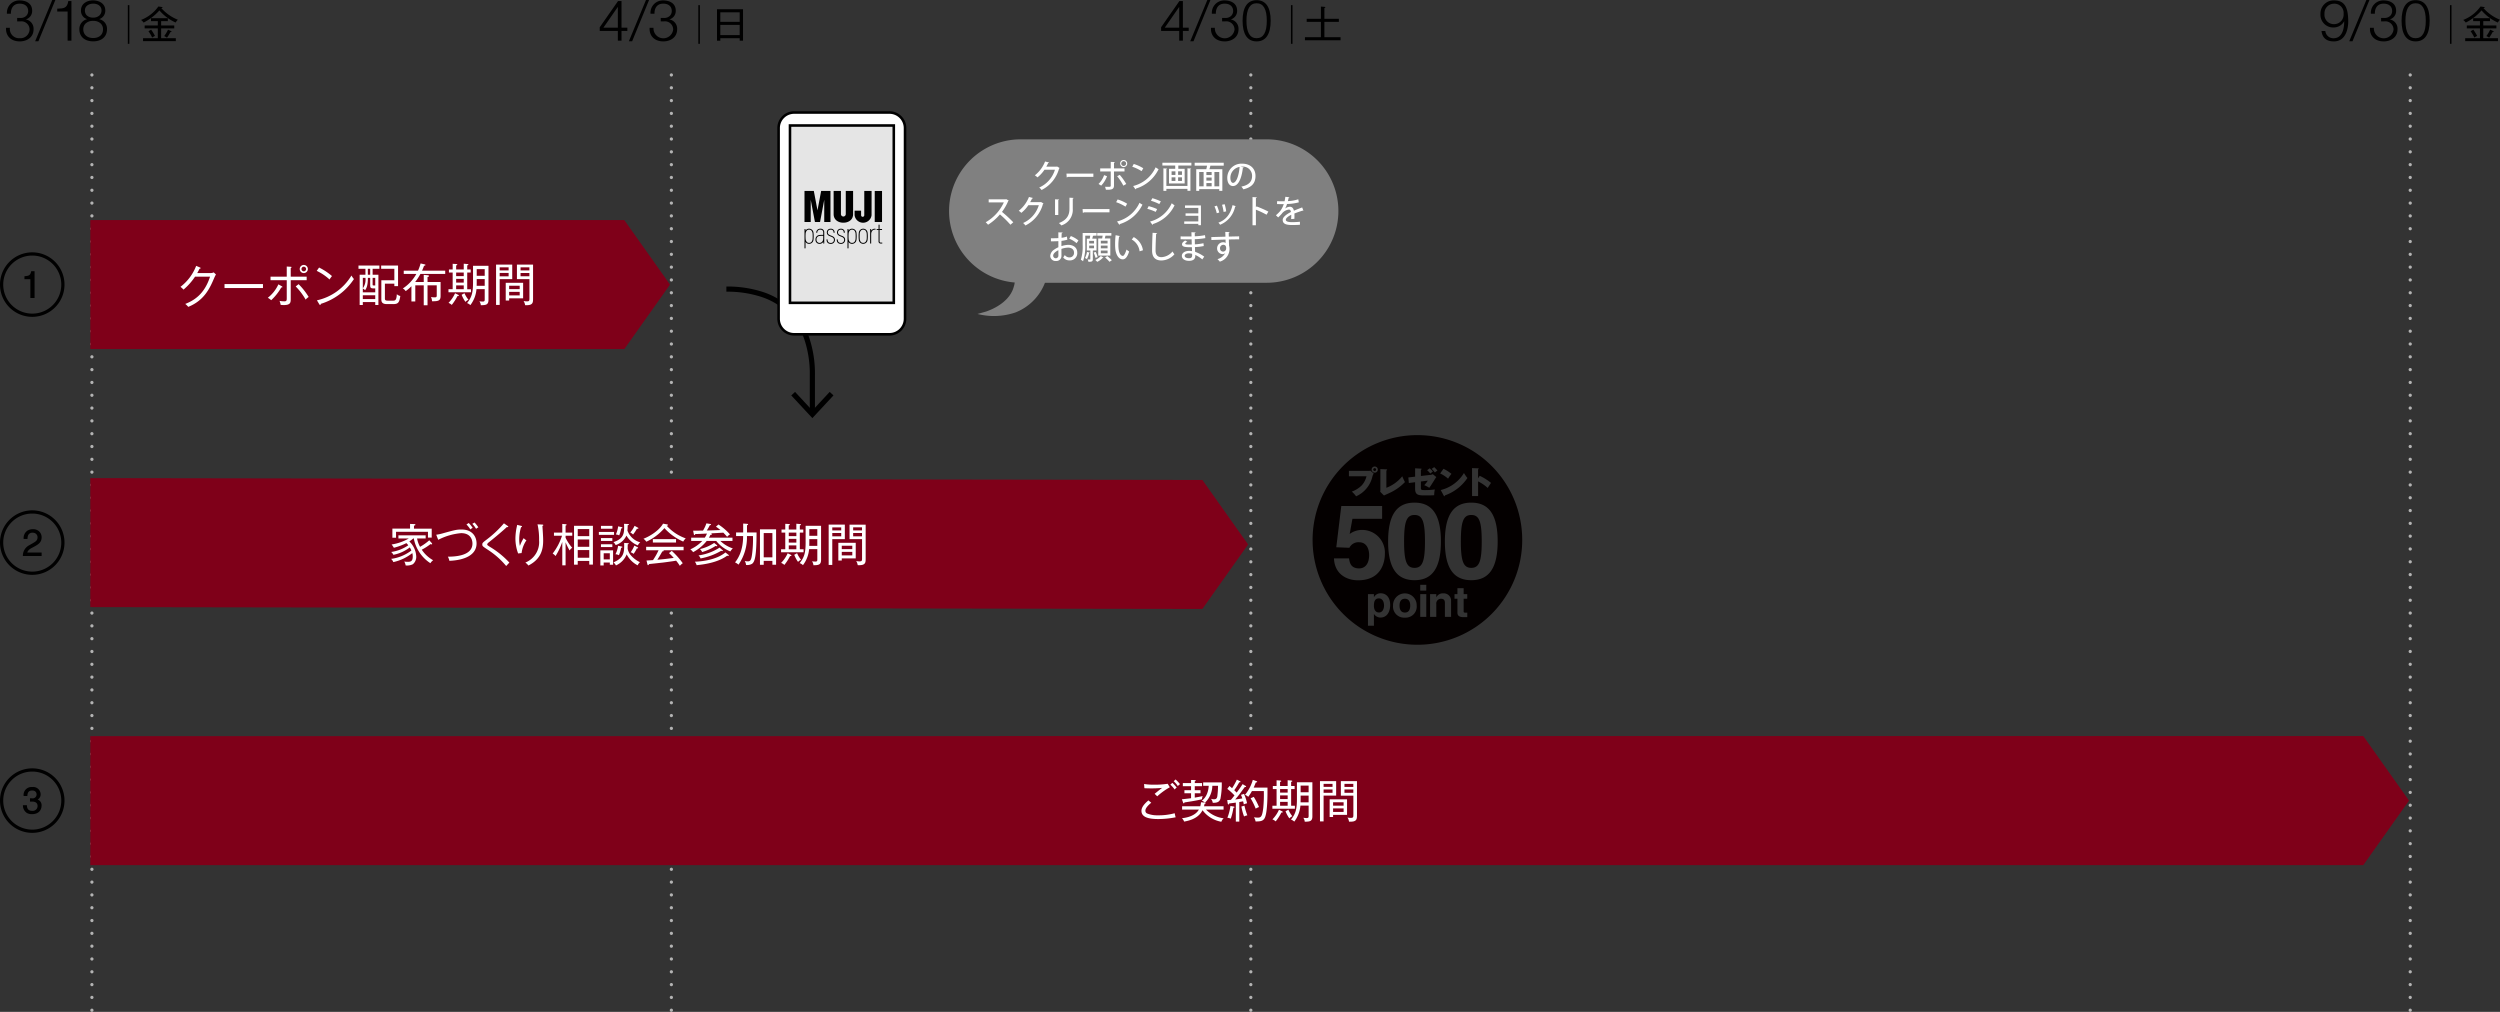 <svg xmlns="http://www.w3.org/2000/svg" xmlns:xlink="http://www.w3.org/1999/xlink" width="775.184" height="313.745" viewBox="0 0 775.184 313.745"><rect x="0" y="0" width="775.184" height="313.745" fill="#333333" stroke="none"/><defs><style>.a{fill:none;}.b{clip-path:url(#a);}.c{fill:#b3b3b3;}.d{fill:#7f0019;}.e{fill:#fff;}.f{fill:#040000;}.g{fill:#e5e5e5;}.h{clip-path:url(#c);}.i{fill:gray;}</style><clipPath id="a"><rect class="a" width="775.184" height="313.745"/></clipPath><clipPath id="c"><rect class="a" width="120.721" height="54.779" transform="translate(0 0)"/></clipPath></defs><g class="b"><path d="M10.408,9.092c0,2.593-2.209,3.746-4.274,3.746-2.9,0-4.434-1.89-4.258-4.226h1.2A2.852,2.852,0,0,0,6.1,11.845,2.833,2.833,0,0,0,9.175,9.172,2.548,2.548,0,0,0,6.326,6.627H5.318V5.571H6.326A2.475,2.475,0,0,0,8.151,4.9a2.114,2.114,0,0,0,.592-1.456c0-1.425-.976-2.306-2.641-2.306-2.161,0-2.753,1.682-2.721,3.122H2.148A3.838,3.838,0,0,1,6.1.128c1.793,0,3.873.785,3.873,3.186A2.708,2.708,0,0,1,7.991,6.019a2.925,2.925,0,0,1,2.417,3.073"/><path d="M16.2,0h.96l-5.25,12.789H10.9Z"/><path d="M20.966,3.586H17.748v-.9c2-.048,3.09-.112,3.426-2.354h.976V12.614H20.966Z"/><path d="M33.175,9.093c0,2.288-1.68,3.729-4.274,3.729-2.625,0-4.289-1.441-4.289-3.729a3.115,3.115,0,0,1,2.417-3.154,2.667,2.667,0,0,1-1.921-2.705c0-2.161,1.953-3.121,3.746-3.121,1.84,0,3.793.96,3.793,3.121a2.729,2.729,0,0,1-1.9,2.705,3.055,3.055,0,0,1,2.433,3.154M31.254,7.316A3.2,3.2,0,0,0,28.9,6.483a3.224,3.224,0,0,0-2.368.816,2.462,2.462,0,0,0-.705,1.794c0,1.616,1.2,2.7,3.073,2.7,1.489,0,3.042-.737,3.042-2.7a2.461,2.461,0,0,0-.689-1.777m-4.337-2.53a2.807,2.807,0,0,0,1.984.673,2.738,2.738,0,0,0,1.937-.673,2.209,2.209,0,0,0,.641-1.552c0-1.264-1.041-2.1-2.578-2.1-1.232,0-2.576.657-2.576,2.1a2.175,2.175,0,0,0,.592,1.552"/><rect width="0.48" height="11.994" transform="translate(39.632 1.595)"/><path d="M54.461,6.992a14.371,14.371,0,0,1-5.037-3.765A16.289,16.289,0,0,1,44.531,7a3.861,3.861,0,0,0-.792-.815,11.941,11.941,0,0,0,5.373-4.175l1.067.157c.12.011.217.071.217.143,0,.144-.217.181-.384.193a13.61,13.61,0,0,0,5.133,3.622,4.046,4.046,0,0,0-.684.863m-10.11,5.757v-.9h4.581V8.815H44.854V7.9h4.078V6.548H46.821V5.637h5.218v.911H49.963V7.9h4.066v.911H49.963v3.034h4.558v.9Zm2.83-1.1A10.937,10.937,0,0,0,46.03,9.69l.827-.491a14.146,14.146,0,0,1,1.2,1.943,4.682,4.682,0,0,0-.876.5M52.854,9.93a14.016,14.016,0,0,1-1.08,1.776,3.463,3.463,0,0,0-.863-.517A10.888,10.888,0,0,0,52.1,9.2l.912.419c.12.06.18.109.18.18,0,.145-.228.145-.336.132"/><path d="M192.716,9.6v3.01H191.58V9.6h-5.619V8.452L191.628.336h1.088V8.58h1.809V9.6ZM191.58,8.58V2.129L187.1,8.58Z"/><path d="M200.3,0h.96l-5.25,12.789H195Z"/><path d="M209.965,9.092c0,2.593-2.209,3.746-4.274,3.746-2.9,0-4.434-1.89-4.258-4.226h1.2a3.064,3.064,0,0,0,6.1.56,2.548,2.548,0,0,0-2.849-2.545h-1.008V5.571h1.008a2.475,2.475,0,0,0,1.825-.673,2.114,2.114,0,0,0,.592-1.456c0-1.425-.976-2.306-2.641-2.306-2.161,0-2.753,1.682-2.721,3.122h-1.233a3.838,3.838,0,0,1,3.954-4.13c1.793,0,3.874.785,3.874,3.186a2.709,2.709,0,0,1-1.985,2.705,2.925,2.925,0,0,1,2.417,3.073"/><rect width="0.479" height="11.994" transform="translate(216.534 1.595)"/><path d="M229.36,12.617v-.768h-6.009v.78H222.32V2.867h8.072v9.75Zm0-8.8h-6.009V6.776h6.009Zm0,3.9h-6.009v3.166h6.009Z"/><path d="M366.78,9.6v3.01h-1.137V9.6h-5.618V8.452L365.691.336h1.089V8.58h1.808V9.6ZM365.643,8.58V2.129L361.162,8.58Z"/><path d="M374.363,0h.96l-5.25,12.789h-1.009Z"/><path d="M384.028,9.092c0,2.593-2.209,3.746-4.273,3.746-2.9,0-4.434-1.89-4.258-4.226h1.2a3.064,3.064,0,0,0,6.1.56,2.549,2.549,0,0,0-2.85-2.545h-1.008V5.571h1.008a2.474,2.474,0,0,0,1.825-.673,2.114,2.114,0,0,0,.592-1.456c0-1.425-.976-2.306-2.641-2.306-2.161,0-2.753,1.682-2.72,3.122h-1.234a3.839,3.839,0,0,1,3.954-4.13c1.793,0,3.874.785,3.874,3.186a2.708,2.708,0,0,1-1.985,2.705,2.925,2.925,0,0,1,2.417,3.073"/><path d="M394,6.419c0,4.194-1.505,6.419-4.354,6.419-2.865,0-4.354-2.225-4.354-6.387,0-4.21,1.489-6.4,4.354-6.4,2.849,0,4.354,2.192,4.354,6.37m-4.354-5.41c-2.113,0-3.153,1.841-3.153,5.41,0,3.6,1.04,5.426,3.153,5.426s3.153-1.824,3.153-5.426c0-3.569-1.04-5.41-3.153-5.41"/><rect width="0.48" height="11.994" transform="translate(400.293 1.595)"/><path d="M404.628,12.485v-.948h4.953V6.776h-4.413V5.829h4.413V2.039l1.092.084c.132.011.288.035.288.143s-.084.168-.3.217V5.829h4.486v.947h-4.486v4.761h5.013v.948Z"/><path d="M728.126,6.707c0,1.041-.223,6.131-4.465,6.131-2.225,0-3.553-1.024-3.826-3.233h1.185a2.5,2.5,0,0,0,2.529,2.256c2.881,0,3.329-3.233,3.329-5.3a3.67,3.67,0,0,1-3.233,1.953,3.936,3.936,0,0,1-4.13-4.177,4.073,4.073,0,0,1,4.226-4.21c3.1,0,4.385,1.9,4.385,6.578m-4.481-5.554a2.944,2.944,0,0,0-2.881,3.137,2.9,2.9,0,0,0,2.9,3.2,2.957,2.957,0,0,0,3.025-3.2,2.852,2.852,0,0,0-3.041-3.137"/><path d="M733.741,0h.961l-5.25,12.789h-1.009Z"/><path d="M743.407,9.092c0,2.593-2.209,3.746-4.274,3.746-2.9,0-4.434-1.89-4.258-4.226h1.2a3.064,3.064,0,0,0,6.1.56,2.548,2.548,0,0,0-2.849-2.545h-1.009V5.571h1.009a2.471,2.471,0,0,0,1.824-.673,2.111,2.111,0,0,0,.593-1.456c0-1.425-.977-2.306-2.642-2.306-2.16,0-2.753,1.682-2.72,3.122h-1.233A3.838,3.838,0,0,1,739.1.128c1.793,0,3.874.785,3.874,3.186a2.708,2.708,0,0,1-1.984,2.705,2.925,2.925,0,0,1,2.417,3.073"/><path d="M753.374,6.419c0,4.194-1.5,6.419-4.354,6.419s-4.354-2.225-4.354-6.387c0-4.21,1.49-6.4,4.354-6.4s4.354,2.192,4.354,6.37m-4.354-5.41c-2.112,0-3.153,1.841-3.153,5.41,0,3.6,1.041,5.426,3.153,5.426s3.153-1.824,3.153-5.426c0-3.569-1.04-5.41-3.153-5.41"/><rect width="0.479" height="11.994" transform="translate(759.671 1.595)"/><path d="M774.5,6.992a14.38,14.38,0,0,1-5.037-3.765A16.278,16.278,0,0,1,764.57,7a3.861,3.861,0,0,0-.792-.815,11.93,11.93,0,0,0,5.373-4.175l1.067.157c.12.011.217.071.217.143,0,.144-.217.181-.384.193a13.609,13.609,0,0,0,5.133,3.622,4.046,4.046,0,0,0-.684.863m-10.11,5.757v-.9h4.581V8.815h-4.077V7.9h4.077V6.548h-2.11V5.637h5.217v.911H770V7.9h4.067v.911H770v3.034h4.558v.9Zm2.83-1.1a10.874,10.874,0,0,0-1.151-1.956L766.9,9.2a14.236,14.236,0,0,1,1.2,1.943,4.683,4.683,0,0,0-.876.5m5.673-1.716a14.078,14.078,0,0,1-1.079,1.776,3.483,3.483,0,0,0-.863-.517,10.938,10.938,0,0,0,1.186-1.99l.912.419c.12.06.18.109.18.18,0,.145-.228.145-.336.132"/><path class="c" d="M28.5,23.745a.5.5,0,1,0-.354-.146.505.505,0,0,0,.354.146"/><path class="c" d="M28,309.272h0a.5.5,0,1,0,.5-.5.5.5,0,0,0-.5.5m0-3.972h0a.5.5,0,1,0,.5-.5.5.5,0,0,0-.5.5m0-3.973h0a.5.5,0,1,0,.5-.5.5.5,0,0,0-.5.5m0-3.972h0a.5.5,0,1,0,.5-.5.5.5,0,0,0-.5.5m0-3.973h0a.5.5,0,1,0,.5-.5.5.5,0,0,0-.5.5m0-3.973h0a.5.5,0,1,0,.5-.5.5.5,0,0,0-.5.5m0-3.972h0a.5.5,0,1,0,.5-.5.5.5,0,0,0-.5.5m0-3.973h0a.5.5,0,1,0,.5-.5.5.5,0,0,0-.5.5m0-3.972h0a.5.5,0,1,0,.5-.5.5.5,0,0,0-.5.5m0-3.973h0a.5.5,0,1,0,.5-.5.5.5,0,0,0-.5.5m0-3.972h0a.5.5,0,1,0,.5-.5.5.5,0,0,0-.5.5m0-3.973h0a.5.5,0,1,0,.5-.5.5.5,0,0,0-.5.5m0-3.973h0a.5.5,0,1,0,.5-.5.5.5,0,0,0-.5.5m0-3.972h0a.5.5,0,1,0,.5-.5.5.5,0,0,0-.5.5m0-3.973h0a.5.5,0,1,0,.5-.5.5.5,0,0,0-.5.5m0-3.972h0a.5.5,0,1,0,.5-.5.5.5,0,0,0-.5.5m0-3.973h0a.5.5,0,1,0,.5-.5.5.5,0,0,0-.5.5m0-3.973h0a.5.5,0,1,0,.5-.5.5.5,0,0,0-.5.5m0-3.972h0a.5.5,0,1,0,.5-.5.5.5,0,0,0-.5.5m0-3.973h0a.5.5,0,1,0,.5-.5.5.5,0,0,0-.5.5m0-3.972h0a.5.5,0,1,0,.5-.5.5.5,0,0,0-.5.5m0-3.973h0a.5.5,0,1,0,.5-.5.5.5,0,0,0-.5.5m0-3.973h0a.5.5,0,1,0,.5-.5.5.5,0,0,0-.5.5m0-3.972h0a.5.5,0,1,0,.5-.5.5.5,0,0,0-.5.5m0-3.973h0a.5.5,0,1,0,.5-.5.5.5,0,0,0-.5.5m0-3.972h0a.5.5,0,1,0,.5-.5.5.5,0,0,0-.5.5m0-3.973h0a.5.5,0,1,0,.5-.5.5.5,0,0,0-.5.5m0-3.973h0a.5.5,0,1,0,.5-.5.5.5,0,0,0-.5.5m0-3.972h0a.5.5,0,1,0,.5-.5.5.5,0,0,0-.5.5m0-3.973h0a.5.5,0,1,0,.5-.5.5.5,0,0,0-.5.5m0-3.972h0a.5.5,0,1,0,.5-.5.5.5,0,0,0-.5.5m0-3.973h0a.5.5,0,1,0,.5-.5.5.5,0,0,0-.5.5m0-3.973h0a.5.5,0,1,0,.5-.5.5.5,0,0,0-.5.5m0-3.972h0a.5.5,0,1,0,.5-.5.5.5,0,0,0-.5.5m0-3.973h0a.5.5,0,1,0,.5-.5.5.5,0,0,0-.5.5m0-3.972h0a.5.5,0,1,0,.5-.5.5.5,0,0,0-.5.5m0-3.973h0a.5.5,0,1,0,.5-.5.5.5,0,0,0-.5.5m0-3.973h0a.5.5,0,1,0,.5-.5.5.5,0,0,0-.5.5m0-3.972h0a.5.5,0,1,0,.5-.5.5.5,0,0,0-.5.5m0-3.973h0a.5.5,0,1,0,.5-.5.5.5,0,0,0-.5.5m0-3.972h0a.5.5,0,1,0,.5-.5.5.5,0,0,0-.5.5m0-3.973h0a.5.5,0,1,0,.5-.5.5.5,0,0,0-.5.5m0-3.973h0a.5.5,0,1,0,.5-.5.5.5,0,0,0-.5.5m0-3.972h0a.5.5,0,1,0,.5-.5.5.5,0,0,0-.5.5m0-3.973h0a.5.5,0,1,0,.5-.5.5.5,0,0,0-.5.5m0-3.972h0a.5.5,0,1,0,.5-.5.5.5,0,0,0-.5.5m0-3.973h0a.5.5,0,1,0,.5-.5.5.5,0,0,0-.5.5m0-3.973h0a.5.5,0,1,0,.5-.5.5.5,0,0,0-.5.5m0-3.972h0a.5.5,0,1,0,.5-.5.5.5,0,0,0-.5.5m0-3.973h0a.5.5,0,1,0,.5-.5.5.5,0,0,0-.5.5m0-3.972h0a.5.5,0,1,0,.5-.5.5.5,0,0,0-.5.5m0-3.973h0a.5.5,0,1,0,.5-.5.5.5,0,0,0-.5.5m0-3.973h0a.5.5,0,1,0,.5-.5.5.5,0,0,0-.5.5m0-3.972h0a.5.5,0,1,0,.5-.5.5.5,0,0,0-.5.5m0-3.973h0a.5.5,0,1,0,.5-.5.5.5,0,0,0-.5.5m0-3.972h0a.5.5,0,1,0,.5-.5.5.5,0,0,0-.5.5m0-3.973h0a.5.5,0,1,0,.5-.5.5.5,0,0,0-.5.5m0-3.973h0a.5.5,0,1,0,.5-.5.5.5,0,0,0-.5.5m0-3.972h0a.5.5,0,1,0,.5-.5.5.5,0,0,0-.5.5m0-3.973h0a.5.5,0,1,0,.5-.5.5.5,0,0,0-.5.5m0-3.972h0a.5.5,0,1,0,.5-.5.5.5,0,0,0-.5.5m0-3.973h0a.5.5,0,1,0,.5-.5.5.5,0,0,0-.5.5m0-3.973h0a.5.5,0,1,0,.5-.5.5.5,0,0,0-.5.5M28,59h0a.5.5,0,1,0,.5-.5.5.5,0,0,0-.5.5m0-3.973h0a.5.5,0,1,0,.5-.5.5.5,0,0,0-.5.5m0-3.972h0a.5.5,0,1,0,.5-.5.5.5,0,0,0-.5.5m0-3.973h0a.5.5,0,1,0,.5-.5.5.5,0,0,0-.5.5m0-3.973h0a.5.5,0,1,0,.5-.5.5.5,0,0,0-.5.5m0-3.972h0a.5.5,0,1,0,.5-.5.5.5,0,0,0-.5.5m0-3.973h0a.5.5,0,1,0,.5-.5.5.5,0,0,0-.5.5m0-3.972h0a.5.5,0,1,0,.5-.5.5.5,0,0,0-.5.5m0-3.973h0a.5.5,0,1,0,.5-.5.5.5,0,0,0-.5.5"/><path class="c" d="M28.5,313.745a.5.5,0,1,0-.354-.146.505.505,0,0,0,.354.146"/><path class="c" d="M208.177,23.745a.5.5,0,1,0-.354-.146.505.505,0,0,0,.354.146"/><path class="c" d="M207.677,309.272h0a.5.5,0,1,0,.5-.5.5.5,0,0,0-.5.5m0-3.972h0a.5.5,0,1,0,.5-.5.5.5,0,0,0-.5.5m0-3.973h0a.5.5,0,1,0,.5-.5.5.5,0,0,0-.5.5m0-3.972h0a.5.5,0,1,0,.5-.5.5.5,0,0,0-.5.5m0-3.973h0a.5.5,0,1,0,.5-.5.5.5,0,0,0-.5.5m0-3.973h0a.5.5,0,1,0,.5-.5.5.5,0,0,0-.5.5m0-3.972h0a.5.5,0,1,0,.5-.5.5.5,0,0,0-.5.5m0-3.973h0a.5.5,0,1,0,.5-.5.5.5,0,0,0-.5.5m0-3.972h0a.5.5,0,1,0,.5-.5.5.5,0,0,0-.5.5m0-3.973h0a.5.5,0,1,0,.5-.5.5.5,0,0,0-.5.5m0-3.972h0a.5.5,0,1,0,.5-.5.5.5,0,0,0-.5.5m0-3.973h0a.5.5,0,1,0,.5-.5.5.5,0,0,0-.5.5m0-3.973h0a.5.5,0,1,0,.5-.5.5.5,0,0,0-.5.5m0-3.972h0a.5.5,0,1,0,.5-.5.5.5,0,0,0-.5.5m0-3.973h0a.5.5,0,1,0,.5-.5.5.5,0,0,0-.5.5m0-3.972h0a.5.5,0,1,0,.5-.5.5.5,0,0,0-.5.5m0-3.973h0a.5.5,0,1,0,.5-.5.5.5,0,0,0-.5.5m0-3.973h0a.5.5,0,1,0,.5-.5.5.5,0,0,0-.5.5m0-3.972h0a.5.5,0,1,0,.5-.5.5.5,0,0,0-.5.5m0-3.973h0a.5.5,0,1,0,.5-.5.5.5,0,0,0-.5.5m0-3.972h0a.5.5,0,1,0,.5-.5.5.5,0,0,0-.5.5m0-3.973h0a.5.5,0,1,0,.5-.5.5.5,0,0,0-.5.5m0-3.973h0a.5.5,0,1,0,.5-.5.5.5,0,0,0-.5.5m0-3.972h0a.5.5,0,1,0,.5-.5.5.5,0,0,0-.5.5m0-3.973h0a.5.5,0,1,0,.5-.5.5.5,0,0,0-.5.5m0-3.972h0a.5.5,0,1,0,.5-.5.5.5,0,0,0-.5.5m0-3.973h0a.5.5,0,1,0,.5-.5.5.5,0,0,0-.5.5m0-3.973h0a.5.5,0,1,0,.5-.5.5.5,0,0,0-.5.5m0-3.972h0a.5.5,0,1,0,.5-.5.5.5,0,0,0-.5.5m0-3.973h0a.5.5,0,1,0,.5-.5.5.5,0,0,0-.5.5m0-3.972h0a.5.5,0,1,0,.5-.5.5.5,0,0,0-.5.5m0-3.973h0a.5.5,0,1,0,.5-.5.5.5,0,0,0-.5.5m0-3.973h0a.5.5,0,1,0,.5-.5.5.5,0,0,0-.5.5m0-3.972h0a.5.5,0,1,0,.5-.5.5.5,0,0,0-.5.5m0-3.973h0a.5.5,0,1,0,.5-.5.5.5,0,0,0-.5.5m0-3.972h0a.5.5,0,1,0,.5-.5.5.5,0,0,0-.5.5m0-3.973h0a.5.5,0,1,0,.5-.5.5.5,0,0,0-.5.5m0-3.973h0a.5.5,0,1,0,.5-.5.5.5,0,0,0-.5.5m0-3.972h0a.5.5,0,1,0,.5-.5.5.5,0,0,0-.5.5m0-3.973h0a.5.5,0,1,0,.5-.5.5.5,0,0,0-.5.5m0-3.972h0a.5.5,0,1,0,.5-.5.5.5,0,0,0-.5.5m0-3.973h0a.5.5,0,1,0,.5-.5.5.5,0,0,0-.5.5m0-3.973h0a.5.5,0,1,0,.5-.5.5.5,0,0,0-.5.5m0-3.972h0a.5.5,0,1,0,.5-.5.5.5,0,0,0-.5.5m0-3.973h0a.5.5,0,1,0,.5-.5.5.5,0,0,0-.5.5m0-3.972h0a.5.5,0,1,0,.5-.5.5.5,0,0,0-.5.5m0-3.973h0a.5.5,0,1,0,.5-.5.5.5,0,0,0-.5.5m0-3.973h0a.5.5,0,1,0,.5-.5.5.5,0,0,0-.5.5m0-3.972h0a.5.5,0,1,0,.5-.5.5.5,0,0,0-.5.5m0-3.973h0a.5.5,0,1,0,.5-.5.5.5,0,0,0-.5.5m0-3.972h0a.5.5,0,1,0,.5-.5.5.5,0,0,0-.5.5m0-3.973h0a.5.5,0,1,0,.5-.5.5.5,0,0,0-.5.5m0-3.973h0a.5.5,0,1,0,.5-.5.5.5,0,0,0-.5.5m0-3.972h0a.5.5,0,1,0,.5-.5.5.5,0,0,0-.5.5m0-3.973h0a.5.5,0,1,0,.5-.5.5.5,0,0,0-.5.5m0-3.972h0a.5.5,0,1,0,.5-.5.5.5,0,0,0-.5.5m0-3.973h0a.5.5,0,1,0,.5-.5.5.5,0,0,0-.5.5m0-3.973h0a.5.5,0,1,0,.5-.5.5.5,0,0,0-.5.5m0-3.972h0a.5.5,0,1,0,.5-.5.5.5,0,0,0-.5.5m0-3.973h0a.5.5,0,1,0,.5-.5.5.5,0,0,0-.5.5m0-3.972h0a.5.5,0,1,0,.5-.5.5.5,0,0,0-.5.5m0-3.973h0a.5.5,0,1,0,.5-.5.5.5,0,0,0-.5.5m0-3.973h0a.5.5,0,1,0,.5-.5.5.5,0,0,0-.5.5m0-3.972h0a.5.5,0,1,0,.5-.5.5.5,0,0,0-.5.5m0-3.973h0a.5.5,0,1,0,.5-.5.5.5,0,0,0-.5.5m0-3.972h0a.5.5,0,1,0,.5-.5.5.5,0,0,0-.5.5m0-3.973h0a.5.5,0,1,0,.5-.5.5.5,0,0,0-.5.5m0-3.973h0a.5.5,0,1,0,.5-.5.5.5,0,0,0-.5.5m0-3.972h0a.5.5,0,1,0,.5-.5.5.5,0,0,0-.5.5m0-3.973h0a.5.5,0,1,0,.5-.5.5.5,0,0,0-.5.5m0-3.972h0a.5.5,0,1,0,.5-.5.5.5,0,0,0-.5.5m0-3.973h0a.5.5,0,1,0,.5-.5.5.5,0,0,0-.5.5"/><path class="c" d="M208.177,313.745a.5.5,0,1,0-.354-.146.505.505,0,0,0,.354.146"/><path class="c" d="M387.849,23.745a.5.5,0,1,0-.354-.146.505.505,0,0,0,.354.146"/><path class="c" d="M387.349,309.272h0a.5.5,0,1,0,.5-.5.5.5,0,0,0-.5.5m0-3.972h0a.5.5,0,1,0,.5-.5.5.5,0,0,0-.5.5m0-3.973h0a.5.5,0,1,0,.5-.5.5.5,0,0,0-.5.5m0-3.972h0a.5.5,0,1,0,.5-.5.5.5,0,0,0-.5.5m0-3.973h0a.5.5,0,1,0,.5-.5.5.5,0,0,0-.5.5m0-3.973h0a.5.5,0,1,0,.5-.5.5.5,0,0,0-.5.5m0-3.972h0a.5.5,0,1,0,.5-.5.5.5,0,0,0-.5.5m0-3.973h0a.5.5,0,1,0,.5-.5.5.5,0,0,0-.5.5m0-3.972h0a.5.5,0,1,0,.5-.5.5.5,0,0,0-.5.5m0-3.973h0a.5.5,0,1,0,.5-.5.5.5,0,0,0-.5.5m0-3.972h0a.5.5,0,1,0,.5-.5.5.5,0,0,0-.5.5m0-3.973h0a.5.5,0,1,0,.5-.5.5.5,0,0,0-.5.5m0-3.973h0a.5.5,0,1,0,.5-.5.5.5,0,0,0-.5.5m0-3.972h0a.5.5,0,1,0,.5-.5.5.5,0,0,0-.5.5m0-3.973h0a.5.5,0,1,0,.5-.5.5.5,0,0,0-.5.5m0-3.972h0a.5.5,0,1,0,.5-.5.5.5,0,0,0-.5.5m0-3.973h0a.5.5,0,1,0,.5-.5.5.5,0,0,0-.5.5m0-3.973h0a.5.5,0,1,0,.5-.5.5.5,0,0,0-.5.5m0-3.972h0a.5.5,0,1,0,.5-.5.5.5,0,0,0-.5.5m0-3.973h0a.5.5,0,1,0,.5-.5.5.5,0,0,0-.5.5m0-3.972h0a.5.5,0,1,0,.5-.5.5.5,0,0,0-.5.5m0-3.973h0a.5.5,0,1,0,.5-.5.5.5,0,0,0-.5.5m0-3.973h0a.5.5,0,1,0,.5-.5.5.5,0,0,0-.5.5m0-3.972h0a.5.5,0,1,0,.5-.5.5.5,0,0,0-.5.5m0-3.973h0a.5.5,0,1,0,.5-.5.5.5,0,0,0-.5.5m0-3.972h0a.5.5,0,1,0,.5-.5.5.5,0,0,0-.5.5m0-3.973h0a.5.5,0,1,0,.5-.5.5.5,0,0,0-.5.5m0-3.973h0a.5.5,0,1,0,.5-.5.5.5,0,0,0-.5.5m0-3.972h0a.5.5,0,1,0,.5-.5.5.5,0,0,0-.5.5m0-3.973h0a.5.5,0,1,0,.5-.5.5.5,0,0,0-.5.5m0-3.972h0a.5.5,0,1,0,.5-.5.5.5,0,0,0-.5.5m0-3.973h0a.5.5,0,1,0,.5-.5.5.5,0,0,0-.5.5m0-3.973h0a.5.5,0,1,0,.5-.5.5.5,0,0,0-.5.5m0-3.972h0a.5.5,0,1,0,.5-.5.5.5,0,0,0-.5.5m0-3.973h0a.5.5,0,1,0,.5-.5.5.5,0,0,0-.5.5m0-3.972h0a.5.5,0,1,0,.5-.5.5.5,0,0,0-.5.5m0-3.973h0a.5.5,0,1,0,.5-.5.5.5,0,0,0-.5.5m0-3.973h0a.5.5,0,1,0,.5-.5.5.5,0,0,0-.5.5m0-3.972h0a.5.5,0,1,0,.5-.5.5.5,0,0,0-.5.5m0-3.973h0a.5.5,0,1,0,.5-.5.5.5,0,0,0-.5.5m0-3.972h0a.5.5,0,1,0,.5-.5.5.5,0,0,0-.5.5m0-3.973h0a.5.5,0,1,0,.5-.5.5.5,0,0,0-.5.5m0-3.973h0a.5.5,0,1,0,.5-.5.5.5,0,0,0-.5.5m0-3.972h0a.5.5,0,1,0,.5-.5.5.5,0,0,0-.5.5m0-3.973h0a.5.5,0,1,0,.5-.5.5.5,0,0,0-.5.5m0-3.972h0a.5.5,0,1,0,.5-.5.5.5,0,0,0-.5.5m0-3.973h0a.5.5,0,1,0,.5-.5.5.5,0,0,0-.5.5m0-3.973h0a.5.5,0,1,0,.5-.5.5.5,0,0,0-.5.5m0-3.972h0a.5.5,0,1,0,.5-.5.5.5,0,0,0-.5.5m0-3.973h0a.5.5,0,1,0,.5-.5.5.5,0,0,0-.5.5m0-3.972h0a.5.5,0,1,0,.5-.5.5.5,0,0,0-.5.5m0-3.973h0a.5.5,0,1,0,.5-.5.5.5,0,0,0-.5.5m0-3.973h0a.5.5,0,1,0,.5-.5.5.5,0,0,0-.5.5m0-3.972h0a.5.5,0,1,0,.5-.5.5.5,0,0,0-.5.5m0-3.973h0a.5.5,0,1,0,.5-.5.5.5,0,0,0-.5.5m0-3.972h0a.5.5,0,1,0,.5-.5.5.5,0,0,0-.5.5m0-3.973h0a.5.5,0,1,0,.5-.5.5.5,0,0,0-.5.5m0-3.973h0a.5.5,0,1,0,.5-.5.5.5,0,0,0-.5.5m0-3.972h0a.5.5,0,1,0,.5-.5.5.5,0,0,0-.5.5m0-3.973h0a.5.5,0,1,0,.5-.5.5.5,0,0,0-.5.5m0-3.972h0a.5.5,0,1,0,.5-.5.5.5,0,0,0-.5.5m0-3.973h0a.5.5,0,1,0,.5-.5.5.5,0,0,0-.5.5m0-3.973h0a.5.5,0,1,0,.5-.5.5.5,0,0,0-.5.5m0-3.972h0a.5.5,0,1,0,.5-.5.5.5,0,0,0-.5.5m0-3.973h0a.5.5,0,1,0,.5-.5.5.5,0,0,0-.5.5m0-3.972h0a.5.5,0,1,0,.5-.5.5.5,0,0,0-.5.5m0-3.973h0a.5.5,0,1,0,.5-.5.5.5,0,0,0-.5.5m0-3.973h0a.5.5,0,1,0,.5-.5.5.5,0,0,0-.5.5m0-3.972h0a.5.5,0,1,0,.5-.5.5.5,0,0,0-.5.5m0-3.973h0a.5.5,0,1,0,.5-.5.5.5,0,0,0-.5.5m0-3.972h0a.5.5,0,1,0,.5-.5.5.5,0,0,0-.5.5m0-3.973h0a.5.5,0,1,0,.5-.5.5.5,0,0,0-.5.5"/><path class="c" d="M387.849,313.745a.5.5,0,1,0-.354-.146.505.505,0,0,0,.354.146"/><path class="c" d="M747.349,23.745a.5.5,0,1,0-.354-.146.505.505,0,0,0,.354.146"/><path class="c" d="M746.849,309.272h0a.5.5,0,1,0,.5-.5.5.5,0,0,0-.5.5m0-3.972h0a.5.5,0,1,0,.5-.5.5.5,0,0,0-.5.5m0-3.973h0a.5.5,0,1,0,.5-.5.5.5,0,0,0-.5.5m0-3.972h0a.5.5,0,1,0,.5-.5.5.5,0,0,0-.5.5m0-3.973h0a.5.5,0,1,0,.5-.5.5.5,0,0,0-.5.5m0-3.973h0a.5.5,0,1,0,.5-.5.5.5,0,0,0-.5.5m0-3.972h0a.5.5,0,1,0,.5-.5.5.5,0,0,0-.5.5m0-3.973h0a.5.5,0,1,0,.5-.5.5.5,0,0,0-.5.5m0-3.972h0a.5.5,0,1,0,.5-.5.5.5,0,0,0-.5.5m0-3.973h0a.5.5,0,1,0,.5-.5.5.5,0,0,0-.5.5m0-3.972h0a.5.5,0,1,0,.5-.5.5.5,0,0,0-.5.5m0-3.973h0a.5.5,0,1,0,.5-.5.5.5,0,0,0-.5.5m0-3.973h0a.5.5,0,1,0,.5-.5.5.5,0,0,0-.5.5m0-3.972h0a.5.5,0,1,0,.5-.5.5.5,0,0,0-.5.5m0-3.973h0a.5.5,0,1,0,.5-.5.5.5,0,0,0-.5.5m0-3.972h0a.5.5,0,1,0,.5-.5.5.5,0,0,0-.5.5m0-3.973h0a.5.5,0,1,0,.5-.5.5.5,0,0,0-.5.5m0-3.973h0a.5.5,0,1,0,.5-.5.5.5,0,0,0-.5.5m0-3.972h0a.5.5,0,1,0,.5-.5.5.5,0,0,0-.5.5m0-3.973h0a.5.5,0,1,0,.5-.5.5.5,0,0,0-.5.5m0-3.972h0a.5.5,0,1,0,.5-.5.5.5,0,0,0-.5.5m0-3.973h0a.5.5,0,1,0,.5-.5.5.5,0,0,0-.5.5m0-3.973h0a.5.5,0,1,0,.5-.5.5.5,0,0,0-.5.5m0-3.972h0a.5.5,0,1,0,.5-.5.5.5,0,0,0-.5.5m0-3.973h0a.5.5,0,1,0,.5-.5.5.5,0,0,0-.5.5m0-3.972h0a.5.5,0,1,0,.5-.5.5.5,0,0,0-.5.5m0-3.973h0a.5.5,0,1,0,.5-.5.5.5,0,0,0-.5.5m0-3.973h0a.5.5,0,1,0,.5-.5.5.5,0,0,0-.5.5m0-3.972h0a.5.5,0,1,0,.5-.5.5.5,0,0,0-.5.5m0-3.973h0a.5.5,0,1,0,.5-.5.5.5,0,0,0-.5.5m0-3.972h0a.5.5,0,1,0,.5-.5.5.5,0,0,0-.5.5m0-3.973h0a.5.5,0,1,0,.5-.5.5.5,0,0,0-.5.5m0-3.973h0a.5.5,0,1,0,.5-.5.5.5,0,0,0-.5.5m0-3.972h0a.5.5,0,1,0,.5-.5.5.5,0,0,0-.5.5m0-3.973h0a.5.5,0,1,0,.5-.5.5.5,0,0,0-.5.5m0-3.972h0a.5.5,0,1,0,.5-.5.5.5,0,0,0-.5.5m0-3.973h0a.5.5,0,1,0,.5-.5.5.5,0,0,0-.5.5m0-3.973h0a.5.5,0,1,0,.5-.5.5.5,0,0,0-.5.5m0-3.972h0a.5.5,0,1,0,.5-.5.5.5,0,0,0-.5.5m0-3.973h0a.5.5,0,1,0,.5-.5.5.5,0,0,0-.5.5m0-3.972h0a.5.5,0,1,0,.5-.5.5.5,0,0,0-.5.5m0-3.973h0a.5.5,0,1,0,.5-.5.5.5,0,0,0-.5.5m0-3.973h0a.5.5,0,1,0,.5-.5.5.5,0,0,0-.5.5m0-3.972h0a.5.5,0,1,0,.5-.5.5.5,0,0,0-.5.5m0-3.973h0a.5.5,0,1,0,.5-.5.5.5,0,0,0-.5.5m0-3.972h0a.5.5,0,1,0,.5-.5.5.5,0,0,0-.5.5m0-3.973h0a.5.5,0,1,0,.5-.5.5.5,0,0,0-.5.5m0-3.973h0a.5.5,0,1,0,.5-.5.5.5,0,0,0-.5.5m0-3.972h0a.5.5,0,1,0,.5-.5.5.5,0,0,0-.5.5m0-3.973h0a.5.5,0,1,0,.5-.5.5.5,0,0,0-.5.5m0-3.972h0a.5.5,0,1,0,.5-.5.5.5,0,0,0-.5.5m0-3.973h0a.5.5,0,1,0,.5-.5.5.5,0,0,0-.5.5m0-3.973h0a.5.5,0,1,0,.5-.5.5.5,0,0,0-.5.5m0-3.972h0a.5.5,0,1,0,.5-.5.5.5,0,0,0-.5.5m0-3.973h0a.5.5,0,1,0,.5-.5.5.5,0,0,0-.5.5m0-3.972h0a.5.5,0,1,0,.5-.5.5.5,0,0,0-.5.5m0-3.973h0a.5.5,0,1,0,.5-.5.5.5,0,0,0-.5.5m0-3.973h0a.5.5,0,1,0,.5-.5.5.5,0,0,0-.5.5m0-3.972h0a.5.5,0,1,0,.5-.5.5.5,0,0,0-.5.5m0-3.973h0a.5.5,0,1,0,.5-.5.5.5,0,0,0-.5.5m0-3.972h0a.5.5,0,1,0,.5-.5.5.5,0,0,0-.5.5m0-3.973h0a.5.5,0,1,0,.5-.5.5.5,0,0,0-.5.5m0-3.973h0a.5.5,0,1,0,.5-.5.5.5,0,0,0-.5.5m0-3.972h0a.5.5,0,1,0,.5-.5.5.5,0,0,0-.5.5m0-3.973h0a.5.5,0,1,0,.5-.5.5.5,0,0,0-.5.5m0-3.972h0a.5.5,0,1,0,.5-.5.5.5,0,0,0-.5.5m0-3.973h0a.5.5,0,1,0,.5-.5.5.5,0,0,0-.5.5m0-3.973h0a.5.5,0,1,0,.5-.5.5.5,0,0,0-.5.5m0-3.972h0a.5.5,0,1,0,.5-.5.5.5,0,0,0-.5.5m0-3.973h0a.5.5,0,1,0,.5-.5.5.5,0,0,0-.5.5m0-3.972h0a.5.5,0,1,0,.5-.5.5.5,0,0,0-.5.5m0-3.973h0a.5.5,0,1,0,.5-.5.5.5,0,0,0-.5.5"/><path class="c" d="M747.349,313.745a.5.5,0,1,0-.354-.146.505.505,0,0,0,.354.146"/><path class="d" d="M193.579,108.245H28v-40H193.579l14.172,20Z"/><path class="e" d="M66.516,85.966C65.185,89.1,63.5,93.1,58.364,95.155a4.948,4.948,0,0,0-.925-.911c2.437-.98,5.869-2.759,7.69-8.46h-4.65a19.192,19.192,0,0,1-3.572,4.02,9.564,9.564,0,0,0-.939-.869,14.956,14.956,0,0,0,4.861-6.5l1.177.5c.055.028.2.084.2.2,0,.154-.238.2-.336.2-.351.7-.519,1-.715,1.331h4.188a2.091,2.091,0,0,0,.925-.21l.7.659a5.808,5.808,0,0,0-.448.854"/><rect class="e" width="11.92" height="1.233" transform="translate(69.618 88.081)"/><path class="e" d="M87.218,89.132a16.381,16.381,0,0,1-3.123,3.95,9.249,9.249,0,0,0-1.051-.756,11.083,11.083,0,0,0,3.278-4.161l1.079.6a.285.285,0,0,1,.168.225c0,.154-.154.14-.351.14m2.928-2.242v5.729c0,1.135,0,1.976-2.171,1.976-.308,0-.616-.028-.953-.057a5.1,5.1,0,0,0-.35-1.246,8.1,8.1,0,0,0,1.471.14c.77,0,.77-.266.77-1.19V86.89H83.884V85.784h5.029V82.646l1.163.07c.21.014.322.028.322.154s-.154.2-.252.225v2.689H95.09V86.89Zm4.623,6.01a19.265,19.265,0,0,0-3.082-4.076l.9-.715a20.686,20.686,0,0,1,3.124,3.978,4.38,4.38,0,0,0-.938.813m-.575-8.223a1.261,1.261,0,1,1,1.261-1.26,1.265,1.265,0,0,1-1.261,1.26m0-1.975a.709.709,0,0,0-.714.715.714.714,0,0,0,1.428,0,.708.708,0,0,0-.714-.715"/><path class="e" d="M102.184,86.666a15.835,15.835,0,0,0-3.978-2.675l.729-1.037a18.8,18.8,0,0,1,4.006,2.648,7.876,7.876,0,0,0-.757,1.064M99.453,94.23c-.014.238-.042.322-.2.322-.1,0-.182-.1-.224-.168l-.756-1.26a16.6,16.6,0,0,0,10.7-7.69,7.831,7.831,0,0,0,.771,1.092,18.926,18.926,0,0,1-10.3,7.7"/><path class="e" d="M115.541,83.351v1.835h1.793v9.385h-.981v-.9H112.5v.91h-.981v-9.4h1.793V83.351h-2.157V82.342h6.486v1.009Zm.812,6.079h-.392c-1.009,0-1.177-.14-1.177-1.064V86.152h-.714c0,2.284-.378,3.166-.869,3.825a2.639,2.639,0,0,0-.7-.519v1.191h3.852ZM112.5,86.152V89.4a4.547,4.547,0,0,0,.812-3.25Zm3.852,5.408H112.5v1.163h3.852Zm-1.569-8.209h-.729v1.835h.729Zm1.569,2.8h-.812v1.891c0,.309,0,.365.1.435a2.75,2.75,0,0,0,.714.042Zm5.491,8.139h-1.863c-1.681,0-1.737-.84-1.737-1.625V86.909h4.034V83.351h-4.09V82.329h5.239v6.387h-1.149v-.757h-2.927v4.483c0,.574.055.785,1.036.785h1.289c.84,0,1.261,0,1.373-2a2.353,2.353,0,0,0,1.078.547c-.308,2.1-.686,2.521-2.283,2.521"/><path class="e" d="M131.39,85.228l1.176.112c.239.028.463.1.463.238,0,.21-.323.295-.463.322v1.541h4.049v4.3c0,1.372-.491,1.722-2.648,1.666a3.822,3.822,0,0,0-.322-1.316,5.481,5.481,0,0,0,1.037.112c.644,0,.742-.126.742-.617V88.478h-2.858v6.177H131.39V88.478h-2.62v5h-1.2V88.744a11.616,11.616,0,0,1-1.78,1.526,2.41,2.41,0,0,0-.882-.826,12.774,12.774,0,0,0,4.189-4.5h-3.909V83.925h4.427a13.657,13.657,0,0,0,.8-2.241l1.275.294c.126.028.224.07.224.182,0,.154-.154.211-.434.253a13.4,13.4,0,0,1-.617,1.512h7.186v1.023h-7.69a17.852,17.852,0,0,1-1.625,2.493h2.662Z"/><path class="e" d="M139.058,90.621v-.939h1.3V84.513H139.2v-.952h1.162V81.8l.981.056c.35.014.462.14.462.21,0,.126-.112.154-.364.238v1.261h2.353V81.768l1.12.1c.183.014.323.084.323.182,0,.126-.1.154-.365.238v1.275h1.079v.952h-1.079v5.169h1.163v.939Zm2.788,1.176a15.371,15.371,0,0,1-1.765,2.746,3.5,3.5,0,0,0-1.009-.631,10.175,10.175,0,0,0,2.031-2.983l.967.476a.305.305,0,0,1,.2.238c0,.126-.14.182-.42.154m1.947-7.284H141.44v1.106h2.353Zm0,1.961H141.44v1.149h2.353Zm0,2.017H141.44v1.191h2.353Zm.518,5.113a9.868,9.868,0,0,1-1.176-2.2l.882-.49a8.2,8.2,0,0,0,1.233,2.017,3.6,3.6,0,0,0-.939.672m4.777,1.037a2.373,2.373,0,0,0-.449-1.219,8.42,8.42,0,0,0,1.009.084c.588,0,.644-.21.644-.672v-3.18h-2.549a9.439,9.439,0,0,1-1.9,4.959,2.963,2.963,0,0,0-1.023-.63c1.5-1.85,1.849-3.362,1.849-6.36V82.412h4.791V92.974c0,1.583-.84,1.639-2.367,1.667m1.2-8.1h-2.479v.98c0,.266-.014.771-.014,1.106h2.493Zm0-3.1h-2.479v2.073h2.479Z"/><path class="e" d="M154.935,86.545v8h-1.12v-12.5h5.014v4.5Zm2.774-3.643h-2.773v.938h2.773Zm0,1.737h-2.773v1.037h2.773Zm.168,7.872v.673h-1.065V87.693h5.393v4.818ZM161.14,88.6h-3.264v1.05h3.264Zm0,1.9h-3.264V91.6h3.264Zm1.682,4.119a3.212,3.212,0,0,0-.476-1.289,4.864,4.864,0,0,0,1.022.112c.728,0,.8-.182.8-.952v-5.94h-3.88v-4.5h5V92.624c0,1.26-.07,2.129-2.465,2m1.33-11.725h-2.746v.953h2.746Zm0,1.751h-2.746v1.022h2.746Z"/><path class="d" d="M372.827,188.819,28,188.245v-40l344.823.574,14.173,20Z"/><path class="e" d="M111.46,174.641a11.706,11.706,0,0,1-5.154-7.69h-.155a11.091,11.091,0,0,1-1.232.938,6.888,6.888,0,0,1,2.143,4.595,2.969,2.969,0,0,1-1.037,2.465,4.07,4.07,0,0,1-2.241.378,3.768,3.768,0,0,0-.434-1.219,5.953,5.953,0,0,0,1.064.1c.855,0,1.569-.112,1.569-1.654a3.531,3.531,0,0,0-.14-1.049,14.3,14.3,0,0,1-5.883,2.787,2.6,2.6,0,0,0-.7-.994,13.157,13.157,0,0,0,6.3-2.606,7.066,7.066,0,0,0-.49-.953,12.246,12.246,0,0,1-5.085,2.3,2.7,2.7,0,0,0-.7-.883,12.405,12.405,0,0,0,5.309-2.073,4.015,4.015,0,0,0-.589-.672,19.626,19.626,0,0,1-3.88,1.442,7.168,7.168,0,0,0-.7-1.022,15.361,15.361,0,0,0,5.351-1.877h-3.236v-.967h8.447v.967h-2.662a8.107,8.107,0,0,0,.925,2.6,15.922,15.922,0,0,0,2.857-2.031l.771.868a.535.535,0,0,1,.126.267c0,.069-.056.14-.2.14a.614.614,0,0,1-.294-.1,18.293,18.293,0,0,1-2.731,1.751,10.055,10.055,0,0,0,3.53,3.264,3.086,3.086,0,0,0-.855.924M110.7,166.7v-1.793h-9.9v1.82H99.666v-2.815h5.477v-1.457l1.261.043c.238.014.392.014.392.2s-.14.21-.434.294v.924h5.5V166.7Z" transform="translate(22)"/><path class="e" d="M117.336,173.9a4.293,4.293,0,0,0-.462-1.288c1.695-.015,7.62-.07,7.62-4.063,0-.574-.154-3.235-3.516-3.235a19.066,19.066,0,0,0-7.1,2.072l-.616-1.582a13.191,13.191,0,0,0,1.792-.364c4.091-1.135,4.539-1.247,6.094-1.247,3.263,0,4.622,2.157,4.622,4.328,0,3.418-3.418,5.169-8.432,5.379m6.513-9.735a9.36,9.36,0,0,0-1.218-1.54l.714-.463a10.181,10.181,0,0,1,1.219,1.527,2.365,2.365,0,0,0-.715.476m1.765-.182a8.036,8.036,0,0,0-1.163-1.555l.687-.42a10.218,10.218,0,0,1,1.191,1.513,3,3,0,0,0-.715.462" transform="translate(22)"/><path class="e" d="M134.958,175.509a24.926,24.926,0,0,0-5.785-5.1c-1.541-1.022-1.625-1.079-1.625-1.6,0-.463.195-.617,1.457-1.583a33.526,33.526,0,0,0,5.252-4.959l1.121.784c.14.1.224.155.224.266,0,.071-.069.141-.2.141a2.179,2.179,0,0,1-.239-.042c-.924.9-3.543,3.123-5.462,4.636-.211.154-.631.5-.631.728s.084.294.841.785a27.246,27.246,0,0,1,6.037,4.888c-.281.267-.673.715-.994,1.051" transform="translate(22)"/><path class="e" d="M139.736,171.489l-1.078.126a13.252,13.252,0,0,1-.841-4.679,17.794,17.794,0,0,1,.435-3.641c.056-.308.069-.364.1-.546l1.148.28c.2.042.35.084.35.238,0,.126-.112.168-.294.224a12.979,12.979,0,0,0-.56,3.712,8.771,8.771,0,0,0,.21,2.073,11.524,11.524,0,0,1,1.177-2.409,3.669,3.669,0,0,0,.854.672,8.619,8.619,0,0,0-1.5,3.95m6.458-8.432c.014.406.14,2.2.154,2.563.028.505.07,1.177.07,1.934,0,2.226-.294,5.644-4.58,7.8a4.226,4.226,0,0,0-.939-.924,6.816,6.816,0,0,0,4.258-6.906,20.8,20.8,0,0,0-.49-4.944l1.429.07c.168.014.364.028.364.182s-.168.21-.266.224" transform="translate(22)"/><path class="e" d="M153.372,166.124v.617a12.733,12.733,0,0,0,2.059,3.1,3.072,3.072,0,0,0-.812.84,19.387,19.387,0,0,1-1.247-2.535V175.3H152.35v-7.256a21.587,21.587,0,0,1-2.088,4.371,3.271,3.271,0,0,0-.9-.771,17.806,17.806,0,0,0,2.9-5.519h-2.493v-.98h2.578v-2.69l1.022.085c.056,0,.323.042.323.182s-.183.21-.323.252v2.171h2.074v.98Zm7.34,8.951V173.94H157.14v1.149h-1.149V163.042h5.856v12.033Zm0-11.024H157.14v2.2h3.572Zm0,3.222H157.14v2.269h3.572Zm0,3.292H157.14v2.381h3.572Z" transform="translate(22)"/><path class="e" d="M163.688,164.947H168.4v.9h-4.707Zm3.4,10.156v-.687h-1.906v.925H164.15v-4.707h3.95V175.1Zm-2.746-12.047H167.9v.882h-3.558Zm0,3.782h3.53v.883h-3.53Zm0,1.934h3.53v.868h-3.53Zm2.746,2.787h-1.9v1.9h1.9Zm8.685-2.451a7.046,7.046,0,0,1-3.53-3.041,5.543,5.543,0,0,1-3.347,2.942,2.925,2.925,0,0,0-.688-.91c3.069-.994,3.321-2.619,3.321-4.6,0-.434-.015-.686-.043-1.078l1.248.056c.153,0,.265.028.265.154s-.1.154-.377.252a15.663,15.663,0,0,1-.071,1.611,5.776,5.776,0,0,0,3.978,3.67,2.984,2.984,0,0,0-.756.939m-.056,6.191a7.862,7.862,0,0,1-3.4-3.4,6.324,6.324,0,0,1-3.332,3.431,3.2,3.2,0,0,0-.772-.952c3.377-1.442,3.362-3.18,3.321-6.023l1.177.07c.069,0,.252.014.252.154,0,.112-.112.154-.323.224,0,.21-.028,1.219-.028,1.345a4.907,4.907,0,0,0,.812,1.821,8.457,8.457,0,0,0,3.013,2.353,2.945,2.945,0,0,0-.715.981m-5.127-5.449a9.671,9.671,0,0,1-.686,2.311,2.759,2.759,0,0,0-1.064-.308,8.572,8.572,0,0,0,.812-2.619l1.091.223c.155.028.239.084.239.154,0,.21-.252.225-.392.239m.028-6a11.3,11.3,0,0,1-.63,2.17,2.7,2.7,0,0,0-1.023-.293,8.987,8.987,0,0,0,.7-2.521l1.078.237c.114.029.239.056.239.211,0,.139-.112.154-.364.2m5.084.112a.539.539,0,0,1-.209-.028,13.334,13.334,0,0,1-1.2,1.806,3.918,3.918,0,0,0-.869-.644,8.134,8.134,0,0,0,1.332-2.059l1.05.575a.206.206,0,0,1,.14.181c0,.127-.112.169-.239.169m-.237,6.079a9.84,9.84,0,0,1-1.009,1.694,3.483,3.483,0,0,0-.911-.5,9.006,9.006,0,0,0,1.135-2.059l.966.476c.071.042.211.113.211.239,0,.181-.267.168-.392.154" transform="translate(22)"/><path class="e" d="M189.847,167.931a17.03,17.03,0,0,1-5.827-4.174,16.578,16.578,0,0,1-5.6,4.216,3.956,3.956,0,0,0-.9-.925c1.933-.728,4.819-2.492,6.079-4.678l1.3.238c.07.015.238.084.238.183,0,.154-.14.167-.406.224a14.29,14.29,0,0,0,5.9,3.921,3.984,3.984,0,0,0-.784.995m-6.135,2.69a.208.208,0,0,1,.084.154c0,.182-.253.2-.435.21-.252.462-.812,1.471-1.54,2.577,2.451-.224,2.717-.252,5.084-.574a18.12,18.12,0,0,0-1.471-1.485l.855-.7a23.857,23.857,0,0,1,3.418,3.839,4.6,4.6,0,0,0-.9.812,14.377,14.377,0,0,0-1.163-1.611c-.981.2-3.923.574-4.035.588-.7.084-3.753.406-4.384.477-.042.168-.1.336-.28.336-.14,0-.182-.2-.2-.281l-.281-1.162c.323-.013,1.738-.1,2.017-.126a20.66,20.66,0,0,0,1.724-3.053h-3.852v-1.065h11.612v1.065Zm-3.278-3.447h7.186v1.051h-7.186Z" transform="translate(22)"/><path class="e" d="M204.462,170.992a10.59,10.59,0,0,1-4.384-3.264h-2.942a13.343,13.343,0,0,1-4.23,3.488,2.826,2.826,0,0,0-.869-.869,11.724,11.724,0,0,0,3.727-2.619h-3.446V166.72h4.216a6.609,6.609,0,0,0,.672-1.275c-1.863.084-2.549.126-3.642.154-.069.21-.111.308-.252.308-.126,0-.14-.1-.182-.308l-.21-1.05c.952,0,1.163,0,3.068-.029a11.04,11.04,0,0,0,1.05-2.241l1.149.183c.154.027.28.069.28.21s-.2.153-.364.181a15.625,15.625,0,0,1-.953,1.639c1.5-.027,1.765-.042,4.231-.14a14.625,14.625,0,0,0-1.387-1.05l.784-.672a17.412,17.412,0,0,1,3.572,3.081,3.393,3.393,0,0,0-.882.743c-.392-.463-.729-.827-1.191-1.289-2.591.154-3.572.2-3.866.223.252.084.336.126.336.239,0,.2-.336.21-.462.224-.1.21-.21.434-.462.869h7.3v1.008h-3.769a10.245,10.245,0,0,0,3.881,2.326,3.482,3.482,0,0,0-.771.938m-.672,1.4a.624.624,0,0,1-.308-.1c-2.928,2.2-7.564,2.773-9.484,2.955a3.078,3.078,0,0,0-.545-1.078c1.666-.056,6.513-.42,9.482-2.872l.925.728a.292.292,0,0,1,.112.21.169.169,0,0,1-.182.154m-1.821-1.512a.791.791,0,0,1-.336-.1,19.329,19.329,0,0,1-6.416,2.381,2.331,2.331,0,0,0-.63-.939,15.943,15.943,0,0,0,6.528-2.422l.826.7c.07.07.2.154.2.238,0,.111-.1.14-.168.14m-1.765-1.513a.578.578,0,0,1-.308-.084,16.2,16.2,0,0,1-4.189,1.9,3,3,0,0,0-.672-.925,13.434,13.434,0,0,0,4.4-1.9l.757.6a.469.469,0,0,1,.2.28c0,.112-.126.126-.182.126" transform="translate(22)"/><path class="e" d="M211.15,174.844a3.016,3.016,0,0,1-1.821.337,3.042,3.042,0,0,0-.406-1.247,3.585,3.585,0,0,0,.911.126c.8,0,1.162-.21,1.442-2.886a34.5,34.5,0,0,0,.2-4.832v-.126h-1.863a14.9,14.9,0,0,1-2.619,8.866,4.91,4.91,0,0,0-1.079-.7c.673-.855,2.508-3.264,2.508-8.166h-2.185V165.1h2.2v-2.76l1.2.085c.1,0,.323.042.323.182s-.155.2-.337.28V165.1h2.97c-.028,7.354-.518,9.119-1.443,9.749m6.346.253V173.92h-2.69v1.219h-1.163v-11h5V175.1Zm0-9.806h-2.689v7.522H217.5Z" transform="translate(22)"/><path class="e" d="M220.192,171.244v-.938h1.3v-5.169h-1.162v-.952h1.162V162.42l.981.056c.35.013.462.139.462.21,0,.125-.112.154-.364.238v1.261h2.353v-1.793l1.121.1c.182.015.322.084.322.183,0,.126-.1.153-.364.238v1.275h1.078v.952h-1.078v5.169h1.162v.938Zm2.787,1.177a15.375,15.375,0,0,1-1.765,2.745,3.482,3.482,0,0,0-1.009-.63,10.218,10.218,0,0,0,2.032-2.983l.966.475a.307.307,0,0,1,.2.239c0,.126-.14.182-.42.154m1.947-7.284h-2.353v1.106h2.353Zm0,1.961h-2.353v1.149h2.353Zm0,2.017h-2.353v1.19h2.353Zm.519,5.113a9.835,9.835,0,0,1-1.177-2.2l.882-.49a8.227,8.227,0,0,0,1.233,2.018,3.556,3.556,0,0,0-.938.672m4.776,1.037a2.379,2.379,0,0,0-.448-1.219,8.389,8.389,0,0,0,1.008.084c.588,0,.644-.21.644-.673v-3.18h-2.549a9.435,9.435,0,0,1-1.905,4.959,2.968,2.968,0,0,0-1.023-.63c1.5-1.849,1.85-3.362,1.85-6.359v-5.211h4.79V173.6c0,1.583-.84,1.638-2.367,1.667m1.2-8.1h-2.479v.98c0,.267-.014.771-.014,1.107h2.493Zm0-3.1h-2.479v2.073h2.479Z" transform="translate(22)"/><path class="e" d="M236.069,167.168v8h-1.121V162.672h5.015v4.5Zm2.773-3.642h-2.773v.938h2.773Zm0,1.737h-2.773V166.3h2.773Zm.168,7.872v.673h-1.064v-5.492h5.393v4.819Zm3.264-3.907H239.01v1.05h3.264Zm0,1.9H239.01v1.093h3.264Zm1.681,4.118a3.2,3.2,0,0,0-.476-1.288,4.931,4.931,0,0,0,1.022.112c.728,0,.8-.182.8-.953v-5.939h-3.88v-4.5h5v10.561c0,1.261-.07,2.129-2.465,2m1.33-11.724h-2.746v.952h2.746Zm0,1.751h-2.746V166.3h2.746Z" transform="translate(22)"/><path class="d" d="M732.8,268.245H28v-40H732.8l14.173,20Z"/><g transform="translate(8.697)"><path class="e" d="M350.448,253.966c-3.221,0-5.21-.658-5.21-2.549,0-.841.5-1.849,2.157-3.236l.883.728c-.281.225-1.822,1.444-1.822,2.438a.942.942,0,0,0,.477.868,8.21,8.21,0,0,0,3.375.589,18.265,18.265,0,0,0,5.225-.645c.126.589.21.939.308,1.261a27.744,27.744,0,0,1-5.393.546m-.322-7.045c-.1-.112-.532-.519-.8-.785,1.513-1.233,1.793-1.443,2.325-1.835a31.625,31.625,0,0,1-3.4.154c-1.12,0-1.554-.028-2.1-.055l-.1-1.3a20.166,20.166,0,0,0,3.32.21,26.236,26.236,0,0,0,4.006-.281l.658,1.079a20.269,20.269,0,0,0-3.908,2.816m5.422-2.115a10.628,10.628,0,0,0-1.359-1.513l.63-.56a11.378,11.378,0,0,1,1.345,1.47,2.507,2.507,0,0,0-.616.6m.98-1.051a7.794,7.794,0,0,0-1.3-1.527l.6-.533a11.918,11.918,0,0,1,1.373,1.457,2.467,2.467,0,0,0-.672.6"/><path class="e" d="M364.014,247.83c-1.891.462-4.441.828-5.449.982-.014.1-.056.279-.21.279-.1,0-.154-.112-.2-.209l-.379-1.052c1.107-.1,2.55-.28,2.844-.322v-1.526h-2.059v-.967h2.059v-1.231h-2.55v-.968h2.55v-.966l1.149.028c.126,0,.308.056.308.168s-.1.155-.308.239v.531h2.255v.968h-2.255v1.231h1.778v.967h-1.778v1.345c1.751-.322,1.947-.364,2.465-.476a2.332,2.332,0,0,0-.224.979m5.995,6.976a9.252,9.252,0,0,1-5.827-3.572c-.518.98-1.723,2.858-5.715,3.516a2.649,2.649,0,0,0-.672-1.037c.994-.126,4.006-.5,5.252-2.675h-5.2V250h5.632a6.1,6.1,0,0,0,.224-1.245l.952.084a1.933,1.933,0,0,1,.28.042,2.894,2.894,0,0,0-.994-.6c.714-.505,1.989-1.794,2.157-4.623h-1.723v-1.051h5.771a24.022,24.022,0,0,1-.42,5.1c-.252.715-.686,1.275-2.381,1.22a2.505,2.505,0,0,0-.547-1.234,3.5,3.5,0,0,0,.939.14c.294,0,.868,0,1.022-.9a27.8,27.8,0,0,0,.225-3.278h-1.766a7.369,7.369,0,0,1-2.269,5.225c.057.014.182.056.182.167,0,.14-.21.2-.322.21-.056.266-.084.462-.168.742H370.7v1.037h-5.45a9.253,9.253,0,0,0,5.477,2.69,2.8,2.8,0,0,0-.714,1.078"/><path class="e" d="M377.482,243.656c.084.042.21.141.21.239,0,.154-.2.14-.406.126-.267.35-1.429,1.962-1.667,2.269-.6.771-.785.981-1.317,1.611.631-.07,1.149-.154,2.2-.322a6.626,6.626,0,0,0-.406-1.121l.952-.294a15.336,15.336,0,0,1,.939,2.913,5.707,5.707,0,0,0-1.023.351,7.768,7.768,0,0,0-.21-.967c-.168.042-1.078.211-1.176.238v6.052H374.5v-5.884c-.6.084-1.008.141-2.059.267-.056.182-.112.322-.238.322s-.21-.252-.224-.364l-.154-1.009c.336-.014.924-.056,1.148-.07.351-.378.63-.756,1.107-1.372a16.966,16.966,0,0,0-2.227-2.031l.672-.9c.49.406.659.561.812.7a21.717,21.717,0,0,0,1.485-2.661l.925.448a.312.312,0,0,1,.21.239c0,.126-.2.126-.266.126h-.126a23.842,23.842,0,0,1-1.555,2.464c.056.042.5.491.756.729.1-.126,1.345-1.793,1.821-2.619Zm-3.684,6.416c.126.029.294.071.294.2s-.112.168-.35.238a16.962,16.962,0,0,1-.813,3.333,4.022,4.022,0,0,0-1.05-.28,14.3,14.3,0,0,0,.938-3.656Zm3.376-.266a18.958,18.958,0,0,0,.9,3.012,3.731,3.731,0,0,0-1.023.35,16.47,16.47,0,0,1-.826-3.082Zm7.143-5.589c.014,2.283.014,7.186-.728,9.133-.448,1.176-1.26,1.386-2.969,1.359a3.3,3.3,0,0,0-.505-1.3,7.12,7.12,0,0,0,1.191.112c.981,0,1.387-.266,1.709-3.1a42.84,42.84,0,0,0,.168-5.141H379.5a15.1,15.1,0,0,1-1.149,1.793,3.855,3.855,0,0,0-.994-.63,12.78,12.78,0,0,0,2.409-4.623l1.05.351c.2.07.309.168.309.238,0,.126-.112.168-.435.224-.2.49-.406,1.051-.658,1.583Zm-4.258,2.872a20.334,20.334,0,0,1,1.625,3.151,6.622,6.622,0,0,0-1.022.5,22.348,22.348,0,0,0-1.583-3.221Z"/><path class="e" d="M385.837,250.772v-.938h1.3v-5.169h-1.163v-.952h1.163v-1.765l.98.056c.35.013.463.139.463.21,0,.126-.113.154-.365.238v1.261h2.353V241.92l1.121.1c.182.015.322.084.322.183,0,.126-.1.153-.364.238v1.275h1.079v.952H391.65v5.169h1.163v.938Zm2.788,1.177a15.4,15.4,0,0,1-1.765,2.745,3.508,3.508,0,0,0-1.009-.63,10.209,10.209,0,0,0,2.031-2.983l.967.476a.307.307,0,0,1,.2.238c0,.126-.141.182-.42.154m1.946-7.284h-2.353v1.106h2.353Zm0,1.961h-2.353v1.149h2.353Zm0,2.017h-2.353v1.19h2.353Zm.519,5.113a9.826,9.826,0,0,1-1.177-2.2l.882-.491a8.239,8.239,0,0,0,1.233,2.018,3.588,3.588,0,0,0-.938.672m4.776,1.037a2.379,2.379,0,0,0-.448-1.219,8.389,8.389,0,0,0,1.008.084c.589,0,.644-.21.644-.673v-3.179h-2.548a9.43,9.43,0,0,1-1.906,4.959,2.959,2.959,0,0,0-1.022-.63c1.5-1.85,1.849-3.363,1.849-6.36v-5.211h4.791v10.562c0,1.583-.841,1.639-2.368,1.667m1.2-8.1h-2.479v.981c0,.266-.014.77-.014,1.106h2.493Zm0-3.1h-2.479v2.073h2.479Z"/><path class="e" d="M401.714,246.7v8h-1.121V242.2h5.015v4.5Zm2.773-3.641h-2.773v.938h2.773Zm0,1.736h-2.773v1.037h2.773Zm.168,7.872v.673h-1.064v-5.491h5.393v4.818Zm3.264-3.907h-3.264v1.05h3.264Zm0,1.9h-3.264v1.093h3.264Zm1.681,4.118a3.2,3.2,0,0,0-.476-1.288,4.933,4.933,0,0,0,1.023.112c.727,0,.8-.182.8-.953V246.71h-3.879v-4.5h5v10.561c0,1.261-.071,2.129-2.466,2m1.331-11.723h-2.746v.952h2.746Zm0,1.751h-2.746v1.022h2.746Z"/></g><path d="M9.676,84.087h1.042V92.4h-1.3V86.576H7.581v-.915c1.446-.127,1.84-.276,2.095-1.574"/><path d="M9.5-.5a10,10,0,1,1-10,10A10.011,10.011,0,0,1,9.5-.5Zm0,19a9,9,0,1,0-9-9A9.01,9.01,0,0,0,9.5,18.5Z" transform="translate(0.5 78.745)"/><path d="M8.463,171.329h4.445V172.4H7.091a3.65,3.65,0,0,1,2-3.35l1.138-.648c.83-.479,1.415-.83,1.415-1.83a1.477,1.477,0,0,0-.362-.925,1.507,1.507,0,0,0-1.18-.468,1.419,1.419,0,0,0-1.351.734,3.156,3.156,0,0,0-.224,1.191h-1.2a2.813,2.813,0,0,1,1.127-2.531,3.213,3.213,0,0,1,1.787-.49,2.725,2.725,0,0,1,1.861.66,2.492,2.492,0,0,1,.808,1.861c0,1.532-.978,2.18-2.244,2.861l-.872.468c-.978.521-1.255,1.074-1.329,1.393"/><path d="M9.5-.5a10,10,0,1,1-10,10A10.011,10.011,0,0,1,9.5-.5Zm0,19a9,9,0,1,0-9-9A9.01,9.01,0,0,0,9.5,18.5Z" transform="translate(0.5 158.745)"/><path d="M12.888,249.824c0,1.223-.787,2.627-2.978,2.627a3.228,3.228,0,0,1-1.543-.351,2.749,2.749,0,0,1-1.254-2.435H8.336c.031.883.276,1.755,1.637,1.755a1.5,1.5,0,0,0,1.681-1.479c0-.936-.6-1.414-1.819-1.393l-.542.01v-1.042l.628.021a1.209,1.209,0,0,0,1.425-1.233c0-.191-.064-1.191-1.383-1.191-1.351,0-1.436,1.074-1.489,1.7H7.326a2.463,2.463,0,0,1,2.669-2.776,2.3,2.3,0,0,1,2.6,2.213,1.766,1.766,0,0,1-.925,1.67,1.863,1.863,0,0,1,1.223,1.9"/><path d="M9.5-.5a10,10,0,1,1-10,10A10.011,10.011,0,0,1,9.5-.5Zm0,19a9,9,0,1,0-9-9A9.01,9.01,0,0,0,9.5,18.5Z" transform="translate(0.5 238.745)"/><path class="f" d="M361.216,194.546c-1.342,0-1.559,1.115-1.559,2.356,0,1,.446,2.015,1.559,2.015,1.239,0,1.582-1.342,1.582-2.129,0-1.126-.458-2.241-1.582-2.241m11.036-25.866c-2.434,0-3.237,1.98-3.237,8.211,0,6.182.8,8.186,3.237,8.186s3.237-2,3.237-8.186c0-6.231-.8-8.211-3.237-8.211m-2.972,25.973c-1.378,0-1.676,1.158-1.676,2.11,0,1.009.3,2.168,1.676,2.168,1.34,0,1.639-1.16,1.639-2.168,0-.952-.3-2.11-1.639-2.11m3.864-50.734a32.5,32.5,0,1,0,32.5,32.5,32.5,32.5,0,0,0-32.5-32.5m16.939,10.235,1.845.057c.126,0,.222,0,.222.116,0,.1-.117.168-.194.2v2.8l.5-.788a15.575,15.575,0,0,1,3.514,2.2c-.264.38-.8,1.2-1.031,1.561a12.816,12.816,0,0,0-2.978-2.037v4.562h-1.873Zm-2.5,1.509a10.509,10.509,0,0,0,1.067,1.557,14.037,14.037,0,0,1-6.981,5.389c-.01.105-.029.25-.174.25-.1,0-.135-.077-.176-.153l-.941-1.759a11.6,11.6,0,0,0,7.2-5.283m-6.35-1.308a12.07,12.07,0,0,1,2.476,1.581,10,10,0,0,0-1.049,1.486,9.832,9.832,0,0,0-2.457-1.611Zm-2.882-.515a9.5,9.5,0,0,1,1.022,1.078,5.447,5.447,0,0,0-.807.581,8.217,8.217,0,0,0-.991-1.115Zm-1.388.371a8.488,8.488,0,0,1,.982.985c-.282.216-.408.312-.787.634a7.516,7.516,0,0,0-1-1.037Zm-4.523,2.582v-2.582l1.8.1c.137.009.215.029.215.125s-.117.164-.224.221v1.933l3-.347a2.249,2.249,0,0,0,.68-.216l1.115.9a5.626,5.626,0,0,0-.339.467c-1.205,1.942-1.271,2.057-1.863,2.865a8.369,8.369,0,0,0-1.555-.827,8.391,8.391,0,0,0,1.108-1.409l-2.146.274v2.038c0,.456.135.629.991.629a21.021,21.021,0,0,0,3.319-.2,11.1,11.1,0,0,0-.194,1.784c-.63.068-2.192.068-2.892.068-2.079,0-3.019-.155-3.019-2.115v-1.981l-1.942.246-.156-1.721Zm-10.776,4.153v-6.5l1.864.077c.1,0,.224.009.224.134s-.146.187-.224.226v5.369a11.713,11.713,0,0,0,4.922-3.571c.2.462.447,1.053.836,1.793a15.6,15.6,0,0,1-4.895,3.428c-.261.125-1.387.629-1.611.74l-1.174-1.169a2.063,2.063,0,0,0,.057-.523m-1.759-7.3a.959.959,0,1,1-.95.952.954.954,0,0,1,.95-.952m-7.99,1.351h6.146a1.065,1.065,0,0,0,.484-.087l1.06.923a3,3,0,0,0-.409.923,8.87,8.87,0,0,1-5.057,6.133,8.258,8.258,0,0,0-1.33-1.465,8.3,8.3,0,0,0,3.078-1.923,6.359,6.359,0,0,0,1.476-2.831h-5.447Zm-4.642,27.14h4.683c.186,1.552.694,3.106,3.129,3.106,1.925,0,3.1-1.553,3.1-4.15,0-1.711-.7-3.96-3.1-3.96a3.133,3.133,0,0,0-2.943,1.552l-.079.164-4.066-.164,1.551-12.787H362.2v3.961h-9.2l-.857,4.706a6.461,6.461,0,0,1,3.986-1.255,7.047,7.047,0,0,1,6.929,7.436c0,1.39-.348,8.182-8.319,8.182-3.611,0-7.277-1.976-7.465-6.792m14.408,18.353a2.469,2.469,0,0,1-2.019-1.126v3.649H357.81V193.22h1.847v.995a2.278,2.278,0,0,1,2.133-1.249c1.559,0,2.913,1.124,2.913,3.6,0,2.019-.894,3.923-3.028,3.923m7.6.023a3.441,3.441,0,0,1-3.683-3.749,3.666,3.666,0,1,1,7.329,0,3.437,3.437,0,0,1-3.646,3.749m2.972-11.609c-5.537,0-8.185-3.826-8.185-12.012,0-8.211,2.648-12.037,8.185-12.037s8.185,3.826,8.185,12.037c0,8.186-2.647,12.012-8.185,12.012m3.645,11.368h-1.869v-7.052H375.9Zm0-8.143h-1.869v-1.8H375.9Zm7.695,8.154h-1.915v-4.173c0-.553,0-1.456-1.227-1.456A1.48,1.48,0,0,0,379,196.326v3.956h-1.927v-7.052H379v1a2.221,2.221,0,0,1,2.135-1.24,2.261,2.261,0,0,1,2.453,2.361Zm5.013-5.639H387.48v3.842c0,.355,0,.49.7.49h.425v1.39H387.48c-1.56,0-1.928-.6-1.928-1.466v-4.255h-.9v-1.413h.9v-1.836h1.928v1.836H388.6Zm1.248-5.739c-5.537,0-8.185-3.826-8.185-12.012,0-8.211,2.648-12.037,8.185-12.037s8.185,3.826,8.185,12.037c0,8.186-2.647,12.012-8.185,12.012M359.9,155.047a.445.445,0,1,0-.446-.451.447.447,0,0,0,.446.451m29.952,13.633c-2.434,0-3.236,1.98-3.236,8.211,0,6.182.8,8.186,3.236,8.186s3.237-2,3.237-8.186c0-6.231-.8-8.211-3.237-8.211" transform="translate(66.356 -9)"/></g><g class="b"><path d="M252.693,127.912h-1.6v-11.6a33.465,33.465,0,0,0-1.788-11.365,20.991,20.991,0,0,0-5.086-8.035,21.4,21.4,0,0,0-8.091-4.834,33.871,33.871,0,0,0-10.9-1.634v-1.6a35.457,35.457,0,0,1,11.418,1.719,22.988,22.988,0,0,1,8.688,5.2,22.575,22.575,0,0,1,5.477,8.639,35.049,35.049,0,0,1,1.883,11.909Z"/><path d="M245.349,122.61l1.172-1.091,5.37,5.778,5.372-5.778,1.172,1.091-6.544,7.037Z"/><path class="e" d="M4.811,0H34.389A4.811,4.811,0,0,1,39.2,4.811V63.954a4.81,4.81,0,0,1-4.81,4.81H4.81A4.81,4.81,0,0,1,0,63.954V4.811A4.811,4.811,0,0,1,4.811,0Z" transform="translate(241.426 34.891)"/><path d="M275.816,35.291a4.415,4.415,0,0,1,4.41,4.41V98.845a4.415,4.415,0,0,1-4.41,4.41H246.237a4.415,4.415,0,0,1-4.411-4.41V39.7a4.416,4.416,0,0,1,4.411-4.41Zm0-.8H246.237a5.211,5.211,0,0,0-5.211,5.21V98.845a5.211,5.211,0,0,0,5.211,5.21h29.579a5.21,5.21,0,0,0,5.21-5.21V39.7a5.21,5.21,0,0,0-5.21-5.21"/><rect class="g" width="32.188" height="54.984" transform="translate(244.954 38.91)"/><path d="M276.742,93.5H245.353V39.31h31.389Zm.8-54.986H244.553V94.294h32.989Z"/><rect width="2.268" height="9.618" transform="translate(271.23 59.214)"/><path d="M255.576,61.938l-1.3,6.893h-1.586l-1.306-6.894v6.894h-1.932V59.212h2.892l1.136,6.015,1.136-6.014h2.89v9.62h-1.931Z"/><path d="M264.523,66.427c0,1.662-1.354,2.626-3.016,2.626s-3.017-.965-3.017-2.627l-.006-7.213h2.268l0,7.173a.75.75,0,0,0,1.5,0l0-7.173h2.27Z"/><path d="M270.249,66.726a2.65,2.65,0,0,1-5.262,0c0-.363,0-.9,0-1.4l2.017,0v1.407a.492.492,0,0,0,.985,0V59.213h2.269Z"/><path d="M271.228,70.918a1.267,1.267,0,0,0-1.1.629v-.528h-.316v4.489h.316V72.666c0-1.151.692-1.458,1.1-1.458h.245v-.29Z"/><path d="M273.156,75.218c-.341,0-.425-.09-.425-.462V71.309h.768v-.29h-.768v-1.35h-.316v1.35h-.583v.29h.583v3.465a.639.639,0,0,0,.732.734h.422v-.287Z"/><path d="M266.234,73.261A7.656,7.656,0,0,0,266.3,74.4a1.366,1.366,0,0,0,2.713,0,9.6,9.6,0,0,0,0-2.281,1.366,1.366,0,0,0-2.713,0,7.692,7.692,0,0,0-.067,1.142m2.532.054c0,.235,0,.3-.019.644a1.735,1.735,0,0,1-.305.976.876.876,0,0,1-.788.365.862.862,0,0,1-.78-.365,1.727,1.727,0,0,1-.3-.976c-.019-.345-.019-.413-.019-.64V73.2c0-.227,0-.3.019-.643a1.73,1.73,0,0,1,.3-.976.876.876,0,0,1,.783-.365h0a.874.874,0,0,1,.783.365,1.738,1.738,0,0,1,.305.976c.019.347.019.411.019.645v.11Z"/><path d="M265.565,72.119a1.37,1.37,0,0,0-1.358-1.206,1.239,1.239,0,0,0-1.107.618v-.512h-.317v5.974h.317v-2a1.236,1.236,0,0,0,1.107.619,1.371,1.371,0,0,0,1.358-1.208,9.734,9.734,0,0,0,0-2.28m-.268,1.84a1.728,1.728,0,0,1-.3.976.879.879,0,0,1-.79.365.861.861,0,0,1-.777-.365,1.72,1.72,0,0,1-.3-.976c-.02-.345-.02-.413-.02-.64V73.2c0-.227,0-.3.02-.643a1.723,1.723,0,0,1,.3-.976.872.872,0,0,1,.78-.365h0a.878.878,0,0,1,.785.365,1.73,1.73,0,0,1,.3.976c.019.347.019.411.019.645v.11c0,.234,0,.3-.019.644"/><path d="M252.234,72.119a1.37,1.37,0,0,0-1.356-1.206,1.244,1.244,0,0,0-1.109.619v-.513h-.316v5.974h.316V74.987a1.241,1.241,0,0,0,1.109.62,1.371,1.371,0,0,0,1.356-1.207,9.74,9.74,0,0,0,0-2.281m-.248,1.2c0,.235,0,.3-.019.644a1.735,1.735,0,0,1-.3.976.879.879,0,0,1-.789.365.862.862,0,0,1-.778-.365,1.72,1.72,0,0,1-.307-.976c-.019-.345-.019-.413-.019-.64V73.2c0-.227,0-.3.019-.643a1.722,1.722,0,0,1,.307-.976.875.875,0,0,1,.781-.365h0a.877.877,0,0,1,.784.365,1.738,1.738,0,0,1,.3.976c.019.347.019.411.019.645v.11Z"/><path d="M253.937,72.895A1.342,1.342,0,0,0,252.86,74.3a1.208,1.208,0,0,0,1.277,1.308A1.307,1.307,0,0,0,255.268,75h.017v.505h.291V72.032a1.075,1.075,0,0,0-1.177-1.114,1.2,1.2,0,0,0-1.3,1.232v.017h.32a.877.877,0,0,1,.979-.959.893.893,0,0,1,.7.3.96.96,0,0,1,.161.675v.653a5.823,5.823,0,0,0-1.322.058m.226,2.425a.929.929,0,0,1-.985-1,1.032,1.032,0,0,1,.873-1.144,5.969,5.969,0,0,1,1.208-.043v.8c0,1.166-.825,1.389-1.1,1.389"/><path d="M260.847,73.05c-.538-.205-1-.382-1-.983a.822.822,0,0,1,.9-.858c.582,0,.878.314.878.934v.025h.318a1.124,1.124,0,0,0-1.187-1.249,1.194,1.194,0,0,0-.923.359,1.211,1.211,0,0,0-.3.754c0,.837.631,1.081,1.187,1.3.522.2,1.017.39,1.017,1.025a.917.917,0,0,1-.983.969c-.667,0-.991-.357-.991-1.087h-.316c.008.913.454,1.376,1.325,1.376a1.221,1.221,0,0,0,1.282-1.267c0-.834-.638-1.076-1.2-1.293"/><path d="M257.686,73.05c-.538-.205-1-.382-1-.983a.821.821,0,0,1,.9-.858c.582,0,.878.314.878.934v.025h.318a1.126,1.126,0,0,0-1.187-1.249,1.191,1.191,0,0,0-.923.359,1.205,1.205,0,0,0-.3.754c0,.837.63,1.081,1.187,1.3.521.2,1.015.39,1.015,1.025a.915.915,0,0,1-.981.969c-.667,0-.992-.357-.992-1.087h-.316c.007.913.454,1.376,1.325,1.376a1.221,1.221,0,0,0,1.282-1.267c0-.834-.638-1.076-1.2-1.293"/><path class="e" d="M307.373,52.092a.49.49,0,0,1-.18.17,10.454,10.454,0,0,1-5.427,6.657,3.732,3.732,0,0,0-.73-.77,8.859,8.859,0,0,0,4.878-5.527h-3.238A10.389,10.389,0,0,1,300.5,55a4.785,4.785,0,0,0-.81-.64,10.123,10.123,0,0,0,3.169-4.288l1.27.32c-.03.1-.16.15-.3.15-.181.4-.39.779-.59,1.139h3.178l.15-.06Z"/><path class="e" d="M309.487,53.831h8.346v1h-7.947a.417.417,0,0,1-.319.179Z"/><path class="e" d="M322.065,54.641a8.478,8.478,0,0,1-1.808,2.918l-.83-.52a6.809,6.809,0,0,0,1.729-2.738Zm2.159-1.479v4.367c0,1.33-1.018,1.319-2.509,1.3a4.882,4.882,0,0,0-.279-.919c.3.01.669.02.96.02.608,0,.819,0,.819-.38V53.162h-3.267v-.95h3.267V50.193l1.28.06a.266.266,0,0,1-.271.22v1.739h3.259v.95Zm1.789,1.059a18.857,18.857,0,0,1,2.02,2.828l-.9.52a16.92,16.92,0,0,0-1.929-2.928Zm1.22-4.617a1.1,1.1,0,1,1-1.1,1.109,1.1,1.1,0,0,1,1.1-1.109m.75,1.109a.75.75,0,1,0-.75.75.75.75,0,0,0,.75-.75"/><path class="e" d="M330.356,50.843a12.341,12.341,0,0,1,2.949,1.329l-.52.9a13.652,13.652,0,0,0-2.9-1.379Zm-.189,6.836a10.42,10.42,0,0,0,6.966-5.8,6.752,6.752,0,0,0,.92.579,11.516,11.516,0,0,1-7.007,6.017.321.321,0,0,1-.159.24Z"/><path class="e" d="M339.228,50.453h8.995v.879h-4.058v1h1.969v4.557h-4.848V52.332h1.929v-1h-3.987ZM347,57.659V52.2l1.159.07c-.01.08-.08.14-.239.16v6.726H347v-.6h-6.536v.62h-.92V52.2l1.149.07c-.009.08-.069.14-.229.16v5.227Zm-4.917-3.428h1.189V53.122h-1.189Zm0,1.879h1.189V54.981h-1.189Zm3.218-2.989h-1.2V54.23h1.2Zm0,1.859h-1.2v1.129h1.2Z"/><path class="e" d="M358.252,51.362h-4.138a10.925,10.925,0,0,1-.3,1.1h4.008v6.716h-.959v-.53h-6.216v.53h-.92V52.462h3.119c.09-.34.17-.73.239-1.1h-3.848v-.9h9.015Zm-7.605,6.407h1.369V53.332h-1.369Zm3.857-4.438h-1.629v.949H354.5Zm0,1.709h-1.629v.969H354.5Zm-1.629,2.729H354.5v-1h-1.629Zm3.988-4.438h-1.5v4.437h1.5Z"/><path class="e" d="M364.454,51.922a.267.267,0,0,1-.269.16c-.39,3.278-1.409,5.607-3.088,5.607-.97,0-1.749-.89-1.749-2.529a4.4,4.4,0,0,1,4.537-4.417c2.868,0,4.218,1.749,4.218,3.808,0,2.368-1.289,3.548-3.758,4.158a6.516,6.516,0,0,0-.63-.85c2.289-.45,3.328-1.549,3.328-3.278a2.841,2.841,0,0,0-3.168-2.909c-.14,0-.27.01-.41.02Zm-1.279-.17a3.414,3.414,0,0,0-2.858,3.378c0,.95.349,1.569.809,1.569,1.08,0,1.839-2.408,2.049-4.947"/><path class="e" d="M309.265,66.76l.35,3.019-1.02.109-.34-3-3.618.46-.119-.92,3.628-.469-.221-1.979-3,.389-.109-.929,3-.4-.22-1.879,1.3-.06c.01.1-.08.19-.25.24l.17,1.579,2.9-.39.12.95-2.9.37.22,1.979,3.638-.46.11.93Z"/><path class="e" d="M322.063,64.551a.218.218,0,0,1-.141.09,8.557,8.557,0,0,1-1.8,2.748,4.305,4.305,0,0,0-.66-.46,7.1,7.1,0,0,0,1.349-1.878l-2.4.52.918,4.157-.819.17-.909-4.148-2.139.5-.19-.76,2.179-.469-.45-2.039,1.07-.11c.009.1-.06.16-.19.22l.379,1.739,3.079-.66.079-.07Z"/><path class="e" d="M324.988,62.293h6.295l.071-.04.909.659a.443.443,0,0,1-.15.12c-.86,3.738-2.569,5.617-5.637,6.8a5.606,5.606,0,0,0-.629-.829,7.248,7.248,0,0,0,5.067-5.747h-5.926Zm7.635-1.729a1.084,1.084,0,1,1-1.09,1.089,1.082,1.082,0,0,1,1.09-1.089m.719,1.089a.725.725,0,1,0-.719.729.727.727,0,0,0,.719-.729"/><path class="e" d="M342.862,65.6h-3.368a5.192,5.192,0,0,1-2.788,4.319,6.219,6.219,0,0,0-.8-.65,4.4,4.4,0,0,0,2.579-3.669h-3.908v-.918h3.987c.021-.59.03-1.161.03-1.86a31.071,31.071,0,0,1-3.228.49,5.509,5.509,0,0,0-.27-.789,25.165,25.165,0,0,0,6.127-1.319l.709.789a.221.221,0,0,1-.149.04.41.41,0,0,1-.11-.01,18.362,18.362,0,0,1-2.2.629l.39.03a.253.253,0,0,1-.25.2c-.01.659-.01,1.239-.05,1.8h3.3Z"/><path class="e" d="M352.063,64.551a.218.218,0,0,1-.141.09,8.557,8.557,0,0,1-1.8,2.748,4.305,4.305,0,0,0-.66-.46,7.1,7.1,0,0,0,1.349-1.878l-2.4.52.918,4.157-.819.17-.909-4.148-2.139.5-.19-.76,2.179-.469-.45-2.039,1.07-.11c.009.1-.06.16-.19.22l.379,1.739,3.079-.66.079-.07Z"/><path class="e" d="M362.963,65.341a.131.131,0,0,1-.061.01.334.334,0,0,1-.169-.05c-.749.23-1.79.59-2.579.91q.03.329.03.749,0,.405-.03.9l-1.009.069a10.447,10.447,0,0,0,.04-1.329c-.94.47-1.679,1.05-1.679,1.539s.619.74,1.868.74a22.207,22.207,0,0,0,2.5-.12l.01.93c-.56.06-1.429.079-2.519.079-1.919,0-2.828-.439-2.828-1.579,0-.839,1.1-1.719,2.549-2.458-.051-.45-.25-.74-.6-.74a3.156,3.156,0,0,0-2.279,1.339c-.26.29-.639.68-1.079,1.09l-.689-.68a11.716,11.716,0,0,0,1.319-1.3,6.9,6.9,0,0,0,1.1-2.159l-.459.01c-.4,0-1.11,0-1.61-.01v-.9c.59.02,1.3.03,1.719.03l.609-.01c.091-.43.17-.85.241-1.38l1.259.14c-.02.1-.11.16-.24.18-.07.36-.15.69-.24,1.019a12.256,12.256,0,0,0,3.228-.569l.17.949a15.288,15.288,0,0,1-3.658.51,5.678,5.678,0,0,1-.6,1.419h.009a2.5,2.5,0,0,1,1.49-.559c.62,0,1.089.439,1.229,1.229.81-.36,1.8-.729,2.568-1.029Z"/><path class="e" d="M309.765,74.321a10.9,10.9,0,0,1-1.829.371c-.011.549-.011,1.128-.011,1.628a7.248,7.248,0,0,1,2.079-.4c1.659,0,2.829.879,2.829,2.388a2.247,2.247,0,0,1-2.449,2.429,2.35,2.35,0,0,1-1.909-.91,6.876,6.876,0,0,0,.5-.749,1.771,1.771,0,0,0,1.429.739,1.372,1.372,0,0,0,1.419-1.509c0-.879-.649-1.529-1.839-1.529a6.859,6.859,0,0,0-2.059.4c0,.76.011,1.839.011,2.1a1.584,1.584,0,0,1-1.709,1.649,1.628,1.628,0,0,1-1.77-1.619,2.557,2.557,0,0,1,1.229-1.919,6.572,6.572,0,0,1,1.29-.72v-1.9c-.69.05-1.459.06-2.3.06l-.01-.959c.85.01,1.619,0,2.309-.04V72.043l1.309.05a.271.271,0,0,1-.269.229c-.031.38-.04.91-.051,1.41a7.2,7.2,0,0,0,1.659-.39Zm-2.789,3.259c-.31.15-1.61.809-1.61,1.7a.81.81,0,1,0,1.619-.05c0-.25,0-.96-.009-1.649m5.647-2.179a8.148,8.148,0,0,0-2.27-1.389l.491-.82a8.461,8.461,0,0,1,2.358,1.369Z"/><path class="e" d="M326.076,73.193a.277.277,0,0,1-.269.17,16.018,16.018,0,0,0-.22,2.678c0,2.719.889,3.308,1.4,3.308.37-.01.84-1.019,1.12-1.979a4.756,4.756,0,0,0,.82.61c-.57,1.779-1.209,2.439-1.99,2.439-1.409,0-2.218-1.749-2.328-3.5-.03-.38-.04-.8-.04-1.24a23.476,23.476,0,0,1,.159-2.748Zm6.087,4.737a4.865,4.865,0,0,0-2.438-3.668l.628-.749A5.527,5.527,0,0,1,333.2,77.6Z"/><path class="e" d="M337.605,72.273c-.021.12-.11.2-.31.22-.08,1.259-.18,3.738-.18,5.207,0,1.389.69,2.039,1.849,2.039a4.765,4.765,0,0,0,3.409-1.769,6.23,6.23,0,0,0,.589.869,5.45,5.45,0,0,1-4.007,1.929c-2.03,0-2.919-1.139-2.919-3.068,0-1.3.08-4.3.16-5.517Z"/><path class="e" d="M344.877,73.292c.619.04,1.509.04,2.238.04.38,0,.79-.01,1.15-.02-.01-.46-.02-.979-.02-1.309l1.289.07c-.01.11-.09.17-.26.2,0,.28,0,.689.01,1a20.858,20.858,0,0,0,3.158-.36l.111.92a21.588,21.588,0,0,1-3.279.33l.031,1.609a17.129,17.129,0,0,0,2.658-.36l.1.879a17.454,17.454,0,0,1-2.738.321c.021.579.04,1.1.061,1.479a10.261,10.261,0,0,1,2.818,1.489l-.6.859a9.487,9.487,0,0,0-2.178-1.389v.38c-.011.889-.64,1.449-1.94,1.449s-2.218-.6-2.218-1.539c0-.99,1.079-1.549,2.239-1.549a4.1,4.1,0,0,1,.909.08c-.01-.36-.021-.78-.04-1.23-.21.01-.42.01-.62.01-1.749,0-2.439-.209-2.439-.909,0-.39.3-.74.98-1.169l.68.389c-.59.29-.65.47-.65.58,0,.24.39.28,1.19.29.25,0,.549,0,.829-.01-.02-.55-.03-1.1-.05-1.629-.37.01-.8.02-1.18.02-.659,0-1.619-.01-2.238-.03Zm3.578,5.407a3.747,3.747,0,0,0-1.01-.15c-.679,0-1.289.28-1.289.77s.58.75,1.339.75c.69,0,.96-.3.96-.89Z"/><path class="e" d="M354.4,73.512c.628-.02,3.7-.1,4.387-.13,0-.14-.04-1.209-.06-1.479l1.359.06c-.01.09-.1.19-.28.22,0,.26.011.74.02,1.179,1.27-.04,2.569-.07,3.208-.08v.939c-.769-.009-1.959,0-3.188.04.011.371.011.73.02.98.02.35.031.61.04.93a3.69,3.69,0,0,1,.14,1.1,4.118,4.118,0,0,1-3.008,3.858,6.685,6.685,0,0,0-.73-.78,3.755,3.755,0,0,0,2.409-1.9h-.01a1.01,1.01,0,0,1-.78.35A1.75,1.75,0,0,1,356.2,77.01a1.892,1.892,0,0,1,1.87-1.9,1.412,1.412,0,0,1,.789.22c0-.04-.01-.08-.01-.11-.01-.19-.02-.589-.03-.939-1.649.05-3.289.089-4.388.149Zm4.607,3.478c0-.719-.3-1.079-.88-1.079a1.02,1.02,0,0,0-1.019,1.1.961.961,0,0,0,.949,1,.948.948,0,0,0,.95-1.02"/><g transform="translate(294.279 43.199)"><g class="h"><path class="i" d="M30.165,43.212A16.1,16.1,0,0,1,20.628,53.67a20.652,20.652,0,0,1-11.809.483l2.668-.754c3.748-1.295,7.556-3.838,8.588-7.708a6.96,6.96,0,0,0,.209-3.441c-.018-.043-.034-.116-.073.009Z"/><path class="i" d="M22.24,44.48A22.24,22.24,0,0,1,22.24,0H98.48a22.24,22.24,0,0,1,0,44.48Z"/><path class="e" d="M34.289,8.893a.49.49,0,0,1-.18.17,10.455,10.455,0,0,1-5.427,6.657,3.732,3.732,0,0,0-.73-.77A8.859,8.859,0,0,0,32.83,9.423H29.592a10.389,10.389,0,0,1-2.18,2.379,4.785,4.785,0,0,0-.81-.64,10.123,10.123,0,0,0,3.169-4.288l1.27.32c-.03.1-.16.15-.3.15-.181.4-.39.779-.59,1.139h3.178l.15-.06Z"/><path class="e" d="M36.4,10.633h8.346v1H36.8a.418.418,0,0,1-.319.179Z"/><path class="e" d="M48.981,11.442a8.48,8.48,0,0,1-1.809,2.918l-.83-.52a6.821,6.821,0,0,0,1.73-2.738ZM51.14,9.963V14.33c0,1.33-1.019,1.319-2.509,1.3a5.033,5.033,0,0,0-.279-.919c.3.01.669.02.959.02.609,0,.819,0,.819-.38V9.963H46.863v-.95H50.13V6.994l1.28.06a.265.265,0,0,1-.27.22V9.013H54.4v.95Zm1.789,1.059a18.849,18.849,0,0,1,2.019,2.828l-.9.52a16.973,16.973,0,0,0-1.928-2.928Zm1.219-4.617a1.1,1.1,0,1,1-1.1,1.109,1.1,1.1,0,0,1,1.1-1.109m.75,1.109a.75.75,0,1,0-.75.75.749.749,0,0,0,.75-.75"/><path class="e" d="M57.272,7.644a12.342,12.342,0,0,1,2.949,1.329l-.52.9a13.652,13.652,0,0,0-2.9-1.379Zm-.189,6.836a10.42,10.42,0,0,0,6.966-5.8,6.751,6.751,0,0,0,.92.579,11.516,11.516,0,0,1-7.007,6.017.321.321,0,0,1-.159.24Z"/><path class="e" d="M66.143,7.254h9v.88H71.081v1H73.05v4.557H68.2V9.134h1.929v-1H66.143Zm7.776,7.206V9l1.159.07c-.01.08-.08.139-.239.159V15.96h-.92v-.6H67.383v.62h-.92V9l1.149.07c-.01.08-.069.139-.229.159V14.46ZM69,11.033h1.189V9.924H69Zm0,1.879h1.189V11.783H69ZM72.22,9.923h-1.2v1.109h1.2Zm0,1.859h-1.2v1.129h1.2Z"/><path class="e" d="M85.168,8.164H81.03a11.2,11.2,0,0,1-.3,1.1h4.008V15.98h-.959v-.53H77.562v.53h-.92V9.264h3.12c.089-.34.169-.73.239-1.1H76.153v-.9h9.015Zm-7.606,6.407h1.369V10.134H77.562Zm3.858-4.438H79.791v.949H81.42Zm0,1.709H79.791v.969H81.42Zm-1.629,2.729H81.42v-1H79.791Zm3.988-4.438h-1.5V14.57h1.5Z"/><path class="e" d="M91.37,8.724a.267.267,0,0,1-.269.16c-.39,3.278-1.409,5.607-3.088,5.607-.97,0-1.749-.89-1.749-2.529A4.4,4.4,0,0,1,90.8,7.545c2.868,0,4.218,1.749,4.218,3.808,0,2.368-1.289,3.548-3.758,4.158a6.517,6.517,0,0,0-.63-.85c2.289-.45,3.328-1.549,3.328-3.278a2.841,2.841,0,0,0-3.168-2.909c-.14,0-.27.01-.41.02Zm-1.279-.17a3.414,3.414,0,0,0-2.858,3.378c0,.95.349,1.569.809,1.569,1.08,0,1.839-2.408,2.049-4.947"/><path class="e" d="M18.509,18.994a.294.294,0,0,1-.17.14A15.469,15.469,0,0,1,16.41,22.5a38,38,0,0,1,3.5,3.228l-.878.76a30.864,30.864,0,0,0-3.259-3.208,15.859,15.859,0,0,1-3.688,3.208,5.81,5.81,0,0,0-.729-.769,13.677,13.677,0,0,0,5.627-6.157h-4.7v-.95H17.53l.18-.059Z"/><path class="e" d="M29.289,19.893a.49.49,0,0,1-.18.17,10.455,10.455,0,0,1-5.427,6.657,3.732,3.732,0,0,0-.73-.77,8.859,8.859,0,0,0,4.878-5.527H24.592a10.389,10.389,0,0,1-2.18,2.379,4.785,4.785,0,0,0-.81-.64,10.123,10.123,0,0,0,3.169-4.288l1.27.32c-.03.1-.16.15-.3.15-.181.4-.39.779-.59,1.139h3.178l.15-.06Z"/><path class="e" d="M32.862,23.472V18.594l1.279.071c-.009.09-.1.17-.269.19v4.617Zm5.757-5.3c-.01.1-.09.17-.26.19v3.148A5.057,5.057,0,0,1,34.811,26.7a5.775,5.775,0,0,0-.75-.739c2.7-1.02,3.269-2.7,3.269-4.448V18.1Z"/><path class="e" d="M41.4,21.633h8.346v1H41.8a.418.418,0,0,1-.319.179Z"/><path class="e" d="M52.272,18.644a12.342,12.342,0,0,1,2.949,1.329l-.52.9a13.652,13.652,0,0,0-2.9-1.379Zm-.189,6.836a10.42,10.42,0,0,0,6.966-5.8,6.751,6.751,0,0,0,.92.579,11.516,11.516,0,0,1-7.007,6.017.321.321,0,0,1-.159.24Z"/><path class="e" d="M61.883,20.723a15.017,15.017,0,0,1,2.629.909l-.43.87a16.2,16.2,0,0,0-2.619-.95Zm.439,4.777a10.215,10.215,0,0,0,6.727-5.677,8.559,8.559,0,0,0,.87.64,11.077,11.077,0,0,1-6.707,5.807.233.233,0,0,1-.13.26Zm.72-7.246a17.283,17.283,0,0,1,2.619.979l-.47.85A14.274,14.274,0,0,0,62.6,19.054Z"/><path class="e" d="M78.1,20.5v6.126h-.81V26.21H72.921v-.75h4.368V23.711H73.331v-.75h3.958v-1.7H73.162V20.5Z"/><path class="e" d="M83.052,20.563a12.556,12.556,0,0,1,.73,2.139l-.78.219a10.222,10.222,0,0,0-.709-2.128Zm5.888.17a.24.24,0,0,1-.231.11,7.721,7.721,0,0,1-4.657,5.647,4.541,4.541,0,0,0-.54-.64c2.249-.86,3.688-2.479,4.387-5.447Zm-3.479-.61a12.937,12.937,0,0,1,.47,2.229l-.81.17a13.883,13.883,0,0,0-.479-2.229Z"/><path class="e" d="M98.449,23.382a29.667,29.667,0,0,0-3.309-1.569V26.65H94.092V17.905l1.338.08c-.009.11-.1.19-.29.23v2.858l.2-.279a34.9,34.9,0,0,1,3.668,1.619Z"/><path class="e" d="M109.879,22.142a.131.131,0,0,1-.061.01.334.334,0,0,1-.169-.05c-.749.23-1.79.59-2.579.91q.03.329.03.749,0,.405-.03.9l-1.009.069a10.45,10.45,0,0,0,.04-1.329c-.94.47-1.679,1.05-1.679,1.539s.619.74,1.868.74a22.206,22.206,0,0,0,2.5-.12l.01.93c-.56.06-1.429.079-2.519.079-1.919,0-2.828-.439-2.828-1.579,0-.839,1.1-1.719,2.549-2.458-.051-.45-.25-.74-.6-.74a3.156,3.156,0,0,0-2.279,1.339c-.26.29-.639.68-1.079,1.09l-.689-.68a11.719,11.719,0,0,0,1.319-1.3,6.9,6.9,0,0,0,1.1-2.159l-.459.01c-.4,0-1.11,0-1.61-.01v-.9c.59.02,1.3.03,1.719.03l.609-.01c.091-.43.17-.85.241-1.38l1.259.14c-.02.1-.11.16-.24.18-.07.36-.15.69-.24,1.019a12.255,12.255,0,0,0,3.228-.569l.17.949a15.288,15.288,0,0,1-3.658.51,5.677,5.677,0,0,1-.6,1.419h.009a2.5,2.5,0,0,1,1.49-.559c.62,0,1.089.439,1.229,1.229.81-.36,1.8-.729,2.568-1.029Z"/><path class="e" d="M36.681,31.123a10.9,10.9,0,0,1-1.829.371c-.011.549-.011,1.128-.011,1.628a7.248,7.248,0,0,1,2.079-.4c1.659,0,2.829.879,2.829,2.388A2.247,2.247,0,0,1,37.3,37.54a2.35,2.35,0,0,1-1.909-.91,6.872,6.872,0,0,0,.5-.749,1.771,1.771,0,0,0,1.429.739,1.372,1.372,0,0,0,1.419-1.509c0-.879-.649-1.529-1.839-1.529a6.859,6.859,0,0,0-2.059.4c0,.76.011,1.839.011,2.1a1.584,1.584,0,0,1-1.709,1.649,1.628,1.628,0,0,1-1.77-1.619A2.557,2.557,0,0,1,32.6,34.192a6.573,6.573,0,0,1,1.29-.72v-1.9c-.69.05-1.459.06-2.3.06l-.01-.959c.85.01,1.619,0,2.309-.04V28.845l1.309.05a.271.271,0,0,1-.269.229c-.031.38-.04.91-.051,1.41a7.2,7.2,0,0,0,1.659-.39Zm-2.789,3.259c-.31.15-1.61.809-1.61,1.7a.81.81,0,1,0,1.619-.05c0-.25,0-.96-.009-1.649M39.539,32.2a8.149,8.149,0,0,0-2.27-1.389l.491-.82a8.461,8.461,0,0,1,2.358,1.369Z"/><path class="e" d="M45.721,34.472h-1.01a.223.223,0,0,1-.13.03v2.649c0,.719-.269.829-1.369.829a2.389,2.389,0,0,0-.25-.729c.33.01.62.01.72.01s.12-.041.12-.13V34.472H42.713V30.8h.9c.06-.29.119-.629.15-.919h-1.53v2.888a14.37,14.37,0,0,1-.689,5.047,3.006,3.006,0,0,0-.69-.479,13.317,13.317,0,0,0,.57-4.568V29.055h4.318v.83h-.929a.27.27,0,0,1-.2.06c-.049.25-.13.569-.21.859h1.32Zm-2.079.67c-.02.07-.09.11-.21.1a6.166,6.166,0,0,1-.68,1.9,4.022,4.022,0,0,0-.609-.329,6.022,6.022,0,0,0,.629-1.9Zm-.19-2.839h1.5v-.819h-1.5Zm0,1.489h1.5v-.839h-1.5Zm2.009,1.12a9.23,9.23,0,0,1,.609,1.6l-.659.26a10.468,10.468,0,0,0-.57-1.649Zm2.408,1.739a.229.229,0,0,1-.18.07A5.857,5.857,0,0,1,45.94,38a5.373,5.373,0,0,0-.589-.59,5.3,5.3,0,0,0,1.7-1.219ZM46.25,30.734h1.22c.05-.27.11-.579.15-.859H45.94v-.81h4.388v.81H48.5c-.06.26-.13.569-.21.859H50v5.317H46.25Zm2.9.72H47.059v.839h2.089Zm0,1.509H47.059v.84h2.089Zm0,1.519H47.059v.859h2.089Zm.6,3.508a9.884,9.884,0,0,0-1.38-1.349l.68-.44a12.47,12.47,0,0,1,1.419,1.289Z"/><path class="e" d="M52.992,29.994a.277.277,0,0,1-.269.17,16.021,16.021,0,0,0-.22,2.678c0,2.719.889,3.308,1.4,3.308.37-.01.84-1.019,1.12-1.979a4.756,4.756,0,0,0,.82.61c-.57,1.779-1.209,2.439-1.99,2.439-1.409,0-2.218-1.749-2.328-3.5-.03-.38-.04-.8-.04-1.24a23.478,23.478,0,0,1,.159-2.748Zm6.087,4.737a4.865,4.865,0,0,0-2.438-3.668l.628-.749A5.527,5.527,0,0,1,60.118,34.4Z"/><path class="e" d="M64.521,29.075c-.021.12-.11.2-.31.22-.08,1.259-.18,3.738-.18,5.207,0,1.389.69,2.039,1.849,2.039a4.765,4.765,0,0,0,3.409-1.769,6.227,6.227,0,0,0,.589.869,5.45,5.45,0,0,1-4.007,1.929c-2.03,0-2.919-1.139-2.919-3.068,0-1.3.08-4.3.16-5.517Z"/><path class="e" d="M71.793,30.094c.619.04,1.509.04,2.238.04.38,0,.79-.01,1.15-.02-.01-.46-.02-.979-.02-1.309l1.289.07c-.01.11-.09.17-.26.2,0,.28,0,.689.01,1a20.858,20.858,0,0,0,3.158-.36l.111.92a21.588,21.588,0,0,1-3.279.33l.031,1.609a17.128,17.128,0,0,0,2.658-.36l.1.879a17.453,17.453,0,0,1-2.738.321c.021.579.04,1.1.061,1.479a10.261,10.261,0,0,1,2.818,1.489l-.6.859a9.487,9.487,0,0,0-2.178-1.389v.38c-.011.889-.64,1.449-1.94,1.449s-2.218-.6-2.218-1.539c0-.99,1.079-1.549,2.239-1.549a4.1,4.1,0,0,1,.909.08c-.01-.36-.021-.78-.04-1.23-.21.01-.42.01-.62.01-1.749,0-2.439-.209-2.439-.909,0-.39.3-.74.98-1.169l.68.389c-.59.29-.65.47-.65.58,0,.24.39.28,1.19.29.25,0,.549,0,.829-.01-.02-.55-.03-1.1-.05-1.629-.37.01-.8.02-1.18.02-.659,0-1.619-.01-2.238-.03ZM75.371,35.5a3.747,3.747,0,0,0-1.01-.15c-.679,0-1.289.28-1.289.77s.58.75,1.339.75c.69,0,.96-.3.96-.89Z"/><path class="e" d="M81.314,30.314c.628-.02,3.7-.1,4.387-.13,0-.14-.04-1.209-.06-1.479l1.359.06c-.01.09-.1.19-.28.22,0,.26.011.74.02,1.179,1.27-.04,2.569-.07,3.208-.08v.939c-.769-.009-1.959,0-3.188.04.011.371.011.73.02.98.02.35.031.61.04.93a3.69,3.69,0,0,1,.14,1.1,4.118,4.118,0,0,1-3.008,3.858,6.684,6.684,0,0,0-.73-.78,3.755,3.755,0,0,0,2.409-1.9h-.01a1.01,1.01,0,0,1-.78.35,1.75,1.75,0,0,1-1.729-1.789,1.892,1.892,0,0,1,1.87-1.9,1.412,1.412,0,0,1,.789.22c0-.04-.01-.08-.01-.11-.01-.19-.02-.589-.03-.939-1.649.05-3.289.089-4.388.149Zm4.607,3.478c0-.719-.3-1.079-.88-1.079a1.02,1.02,0,0,0-1.019,1.1.961.961,0,0,0,.949,1,.948.948,0,0,0,.95-1.02"/></g></g></g></svg>